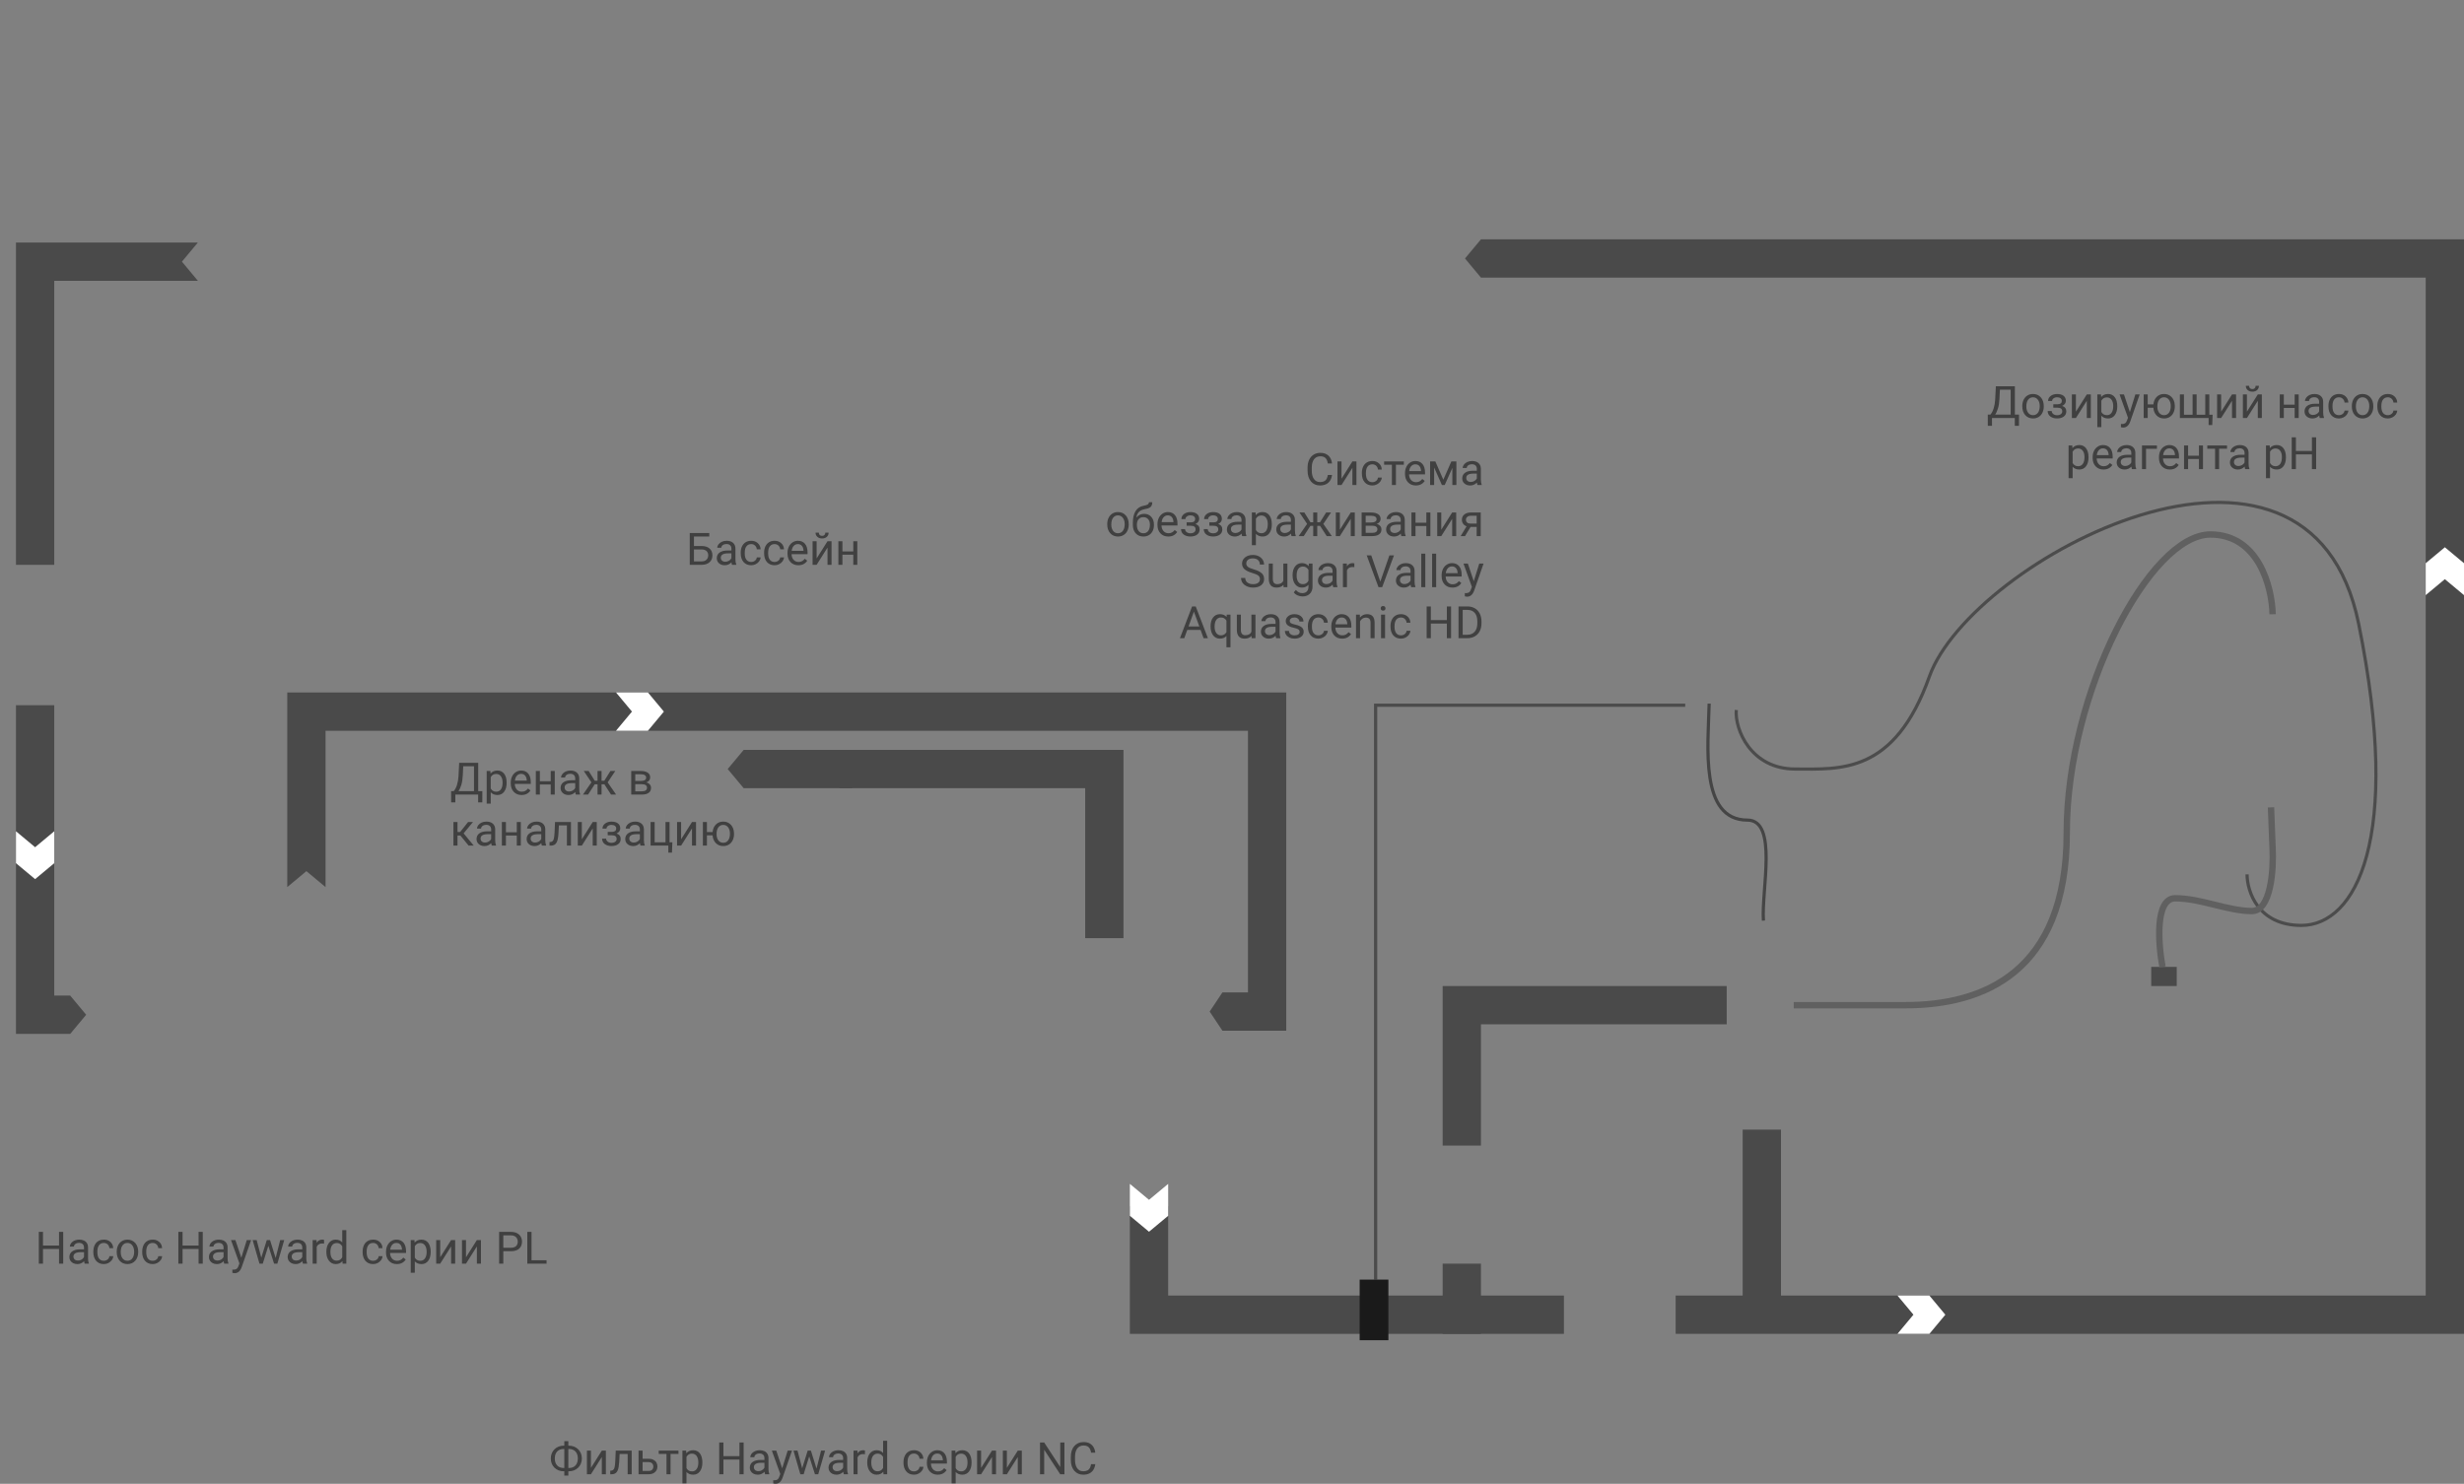<svg width="772" height="465" viewBox="0 0 772 465" fill="none" xmlns="http://www.w3.org/2000/svg">
<rect x="0" y="0" width="772" height="465" fill="#808080" stroke="none"/>
<path fill-rule="evenodd" clip-rule="evenodd" d="M17 76H5L5 177H17L17 88H62L57 82L62 76H17ZM5 322V312L5 221H17L17 312H22L27 318L22 324H5L5 322Z" fill="#4A4A4A"/>
<path d="M233 235H267V241V247H233L228 241L233 235Z" fill="#4A4A4A"/>
<rect x="464" y="396" width="22" height="12" transform="rotate(90 464 396)" fill="#4A4A4A"/>
<path fill-rule="evenodd" clip-rule="evenodd" d="M464 359L464 321L541 321V309L464 309H452L452 321V359H464Z" fill="#4A4A4A"/>
<rect x="546" y="407" width="53" height="12" transform="rotate(-90 546 407)" fill="#4A4A4A"/>
<path fill-rule="evenodd" clip-rule="evenodd" d="M366 406L366 378H354L354 406V418H366H490V406L366 406Z" fill="#4A4A4A"/>
<path fill-rule="evenodd" clip-rule="evenodd" d="M760 87V406L525 406V418L760 418H772V406V87V75H760L464 75L459 81L464 87L760 87Z" fill="#4A4A4A"/>
<path fill-rule="evenodd" clip-rule="evenodd" d="M90 217L90 278L96 273L102 278L102 229H391V311H383L379 317L383 323H403V312V311L403 229L403 217H391H102H99H90ZM340 294V247H263V235H340H352V247V294H340Z" fill="#4A4A4A"/>
<rect x="674" y="303" width="8" height="6" fill="#4A4A4A"/>
<path d="M704.034 274C704.034 279.333 707.434 290 721.034 290C738.034 290 752.702 263.126 739 195.5C723.5 119 617.5 175.5 604.5 212C593.544 242.761 576.5 241 562.5 241C548.5 241 543.5 228.5 544 222.5" stroke="#4C4C4C"/>
<path d="M677.534 303C676.201 295.833 675.134 281.5 681.534 281.5C689.534 281.5 698.034 285.5 705.534 285.5C711.534 285.5 712.367 272.5 712.034 266L711.534 253M712.034 192.5C711.867 184.167 707.734 167.5 692.534 167.5C673.534 167.5 647.534 217 647.534 261C647.534 305 621.034 315 597.034 315H562" stroke="#606060" stroke-width="2"/>
<path d="M535.5 220.5C535.167 233.833 532.5 257 547.5 257C557.1 257 551.833 279 552.5 288.5" stroke="#454545"/>
<path d="M528 221H431V401" stroke="#4B4B4B"/>
<rect x="426" y="401" width="9" height="19" fill="#1A1A1A"/>
<path d="M193 217H203L208 223L203 229H193L198 223L193 217Z" fill="white"/>
<path d="M17 260.5L17 270.5L11 275.5L5 270.5L5 260.5L11 265.5L17 260.5Z" fill="white"/>
<path d="M366 371L366 381L360 386L354 381L354 371L360 376L366 371Z" fill="white"/>
<path d="M760 186.5L760 176.5L766 171.5L772 176.5L772 186.5L766 181.5L760 186.5Z" fill="white"/>
<path d="M594.5 406H604.5L609.5 412L604.5 418H594.5L599.5 412L594.5 406Z" fill="white"/>
<path d="M417.34 148.842C417.217 149.895 416.827 150.708 416.171 151.282C415.519 151.852 414.651 152.137 413.566 152.137C412.391 152.137 411.447 151.715 410.736 150.872C410.03 150.029 409.677 148.901 409.677 147.488V146.531C409.677 145.606 409.841 144.793 410.169 144.091C410.502 143.389 410.971 142.851 411.577 142.478C412.183 142.099 412.885 141.91 413.683 141.91C414.74 141.91 415.588 142.206 416.226 142.799C416.864 143.387 417.235 144.202 417.34 145.246H416.021C415.907 144.453 415.658 143.879 415.275 143.523C414.897 143.168 414.366 142.99 413.683 142.99C412.844 142.99 412.186 143.3 411.707 143.92C411.233 144.54 410.996 145.422 410.996 146.565V147.529C410.996 148.609 411.222 149.468 411.673 150.106C412.124 150.744 412.755 151.063 413.566 151.063C414.296 151.063 414.854 150.899 415.241 150.571C415.633 150.239 415.893 149.662 416.021 148.842H417.34ZM423.725 144.604H424.989V152H423.725V146.606L420.313 152H419.049V144.604H420.313V150.004L423.725 144.604ZM429.986 151.104C430.438 151.104 430.832 150.968 431.169 150.694C431.506 150.421 431.693 150.079 431.729 149.669H432.926C432.903 150.093 432.757 150.496 432.488 150.879C432.219 151.262 431.859 151.567 431.408 151.795C430.962 152.023 430.488 152.137 429.986 152.137C428.979 152.137 428.177 151.802 427.58 151.132C426.988 150.457 426.691 149.537 426.691 148.37V148.158C426.691 147.438 426.824 146.798 427.088 146.237C427.352 145.677 427.73 145.242 428.223 144.932C428.719 144.622 429.305 144.467 429.979 144.467C430.809 144.467 431.497 144.715 432.044 145.212C432.595 145.709 432.889 146.354 432.926 147.146H431.729C431.693 146.668 431.511 146.276 431.183 145.971C430.859 145.661 430.458 145.506 429.979 145.506C429.337 145.506 428.838 145.738 428.482 146.203C428.132 146.663 427.956 147.331 427.956 148.206V148.445C427.956 149.298 428.132 149.954 428.482 150.414C428.833 150.874 429.335 151.104 429.986 151.104ZM439.844 145.629H437.362V152H436.098V145.629H433.664V144.604H439.844V145.629ZM443.597 152.137C442.594 152.137 441.778 151.809 441.149 151.152C440.521 150.492 440.206 149.61 440.206 148.507V148.274C440.206 147.541 440.345 146.887 440.623 146.312C440.906 145.734 441.298 145.283 441.799 144.959C442.305 144.631 442.852 144.467 443.439 144.467C444.401 144.467 445.148 144.784 445.682 145.417C446.215 146.05 446.481 146.957 446.481 148.138V148.664H441.471C441.489 149.393 441.701 149.983 442.106 150.435C442.517 150.881 443.036 151.104 443.665 151.104C444.112 151.104 444.49 151.013 444.8 150.831C445.11 150.649 445.381 150.407 445.613 150.106L446.386 150.708C445.766 151.66 444.836 152.137 443.597 152.137ZM443.439 145.506C442.929 145.506 442.501 145.693 442.154 146.066C441.808 146.436 441.594 146.955 441.512 147.625H445.217V147.529C445.18 146.887 445.007 146.39 444.697 146.039C444.387 145.684 443.968 145.506 443.439 145.506ZM452.21 150.325L454.726 144.604H456.305V152H455.04V146.62L452.647 152H451.772L449.332 146.504V152H448.067V144.604H449.708L452.21 150.325ZM462.908 152C462.835 151.854 462.776 151.594 462.73 151.221C462.143 151.831 461.441 152.137 460.625 152.137C459.896 152.137 459.297 151.932 458.827 151.521C458.362 151.107 458.13 150.583 458.13 149.949C458.13 149.179 458.422 148.582 459.005 148.158C459.593 147.73 460.418 147.516 461.479 147.516H462.71V146.935C462.71 146.493 462.578 146.142 462.313 145.882C462.049 145.618 461.66 145.485 461.145 145.485C460.693 145.485 460.315 145.599 460.01 145.827C459.704 146.055 459.552 146.331 459.552 146.654H458.28C458.28 146.285 458.41 145.93 458.67 145.588C458.934 145.242 459.29 144.968 459.736 144.768C460.188 144.567 460.682 144.467 461.22 144.467C462.072 144.467 462.74 144.681 463.223 145.109C463.706 145.533 463.956 146.119 463.975 146.866V150.271C463.975 150.95 464.061 151.49 464.234 151.891V152H462.908ZM460.81 151.036C461.206 151.036 461.582 150.934 461.938 150.729C462.293 150.523 462.55 150.257 462.71 149.929V148.411H461.719C460.169 148.411 459.395 148.865 459.395 149.771C459.395 150.168 459.527 150.478 459.791 150.701C460.055 150.924 460.395 151.036 460.81 151.036ZM346.909 164.233C346.909 163.509 347.05 162.857 347.333 162.278C347.62 161.7 348.017 161.253 348.522 160.938C349.033 160.624 349.614 160.467 350.266 160.467C351.273 160.467 352.086 160.815 352.706 161.513C353.33 162.21 353.643 163.137 353.643 164.295V164.384C353.643 165.104 353.504 165.751 353.226 166.325C352.952 166.895 352.558 167.339 352.043 167.658C351.533 167.977 350.945 168.137 350.279 168.137C349.277 168.137 348.463 167.788 347.839 167.091C347.219 166.394 346.909 165.471 346.909 164.322V164.233ZM348.181 164.384C348.181 165.204 348.37 165.863 348.748 166.359C349.131 166.856 349.641 167.104 350.279 167.104C350.922 167.104 351.432 166.854 351.811 166.353C352.189 165.847 352.378 165.14 352.378 164.233C352.378 163.422 352.184 162.766 351.797 162.265C351.414 161.759 350.904 161.506 350.266 161.506C349.641 161.506 349.138 161.754 348.755 162.251C348.372 162.748 348.181 163.459 348.181 164.384ZM358.476 161.027C359.405 161.027 360.148 161.34 360.704 161.964C361.265 162.584 361.545 163.402 361.545 164.418V164.534C361.545 165.231 361.41 165.856 361.142 166.407C360.873 166.954 360.485 167.38 359.979 167.686C359.478 167.986 358.899 168.137 358.243 168.137C357.25 168.137 356.45 167.806 355.844 167.146C355.238 166.48 354.935 165.589 354.935 164.473V163.857C354.935 162.303 355.222 161.068 355.796 160.152C356.375 159.236 357.227 158.678 358.353 158.478C358.991 158.364 359.421 158.225 359.645 158.061C359.868 157.896 359.979 157.671 359.979 157.384H361.019C361.019 157.953 360.889 158.398 360.629 158.717C360.374 159.036 359.964 159.261 359.398 159.394L358.455 159.605C357.703 159.783 357.138 160.084 356.76 160.508C356.386 160.927 356.142 161.488 356.028 162.189C356.698 161.415 357.514 161.027 358.476 161.027ZM358.229 162.066C357.61 162.066 357.118 162.276 356.753 162.695C356.388 163.11 356.206 163.687 356.206 164.425V164.534C356.206 165.327 356.388 165.956 356.753 166.421C357.122 166.881 357.619 167.111 358.243 167.111C358.872 167.111 359.369 166.879 359.733 166.414C360.098 165.949 360.28 165.27 360.28 164.377C360.28 163.68 360.096 163.121 359.727 162.702C359.362 162.278 358.863 162.066 358.229 162.066ZM366.036 168.137C365.034 168.137 364.218 167.809 363.589 167.152C362.96 166.492 362.646 165.61 362.646 164.507V164.274C362.646 163.541 362.785 162.887 363.062 162.312C363.345 161.734 363.737 161.283 364.238 160.959C364.744 160.631 365.291 160.467 365.879 160.467C366.84 160.467 367.588 160.784 368.121 161.417C368.654 162.05 368.921 162.957 368.921 164.138V164.664H363.91C363.928 165.393 364.14 165.983 364.546 166.435C364.956 166.881 365.476 167.104 366.104 167.104C366.551 167.104 366.929 167.013 367.239 166.831C367.549 166.649 367.82 166.407 368.053 166.106L368.825 166.708C368.205 167.66 367.276 168.137 366.036 168.137ZM365.879 161.506C365.368 161.506 364.94 161.693 364.594 162.066C364.247 162.436 364.033 162.955 363.951 163.625H367.656V163.529C367.62 162.887 367.447 162.39 367.137 162.039C366.827 161.684 366.408 161.506 365.879 161.506ZM374.458 162.627C374.458 162.281 374.326 162.007 374.062 161.807C373.797 161.602 373.435 161.499 372.975 161.499C372.528 161.499 372.154 161.615 371.854 161.848C371.557 162.08 371.409 162.354 371.409 162.668H370.151C370.151 162.025 370.42 161.499 370.958 161.089C371.496 160.679 372.168 160.474 372.975 160.474C373.84 160.474 374.515 160.66 374.998 161.034C375.481 161.403 375.723 161.932 375.723 162.62C375.723 162.953 375.622 163.258 375.422 163.536C375.221 163.814 374.937 164.035 374.567 164.199C375.429 164.491 375.859 165.065 375.859 165.922C375.859 166.601 375.597 167.139 375.073 167.535C374.549 167.932 373.85 168.13 372.975 168.13C372.122 168.13 371.418 167.923 370.862 167.508C370.311 167.089 370.035 166.523 370.035 165.812H371.293C371.293 166.173 371.452 166.482 371.771 166.742C372.095 166.997 372.496 167.125 372.975 167.125C373.458 167.125 373.847 167.013 374.144 166.79C374.44 166.567 374.588 166.277 374.588 165.922C374.588 165.507 374.463 165.211 374.212 165.033C373.966 164.851 373.581 164.76 373.057 164.76H371.792V163.693H373.166C374.027 163.671 374.458 163.315 374.458 162.627ZM381.567 162.627C381.567 162.281 381.435 162.007 381.171 161.807C380.907 161.602 380.544 161.499 380.084 161.499C379.637 161.499 379.264 161.615 378.963 161.848C378.667 162.08 378.519 162.354 378.519 162.668H377.261C377.261 162.025 377.53 161.499 378.067 161.089C378.605 160.679 379.277 160.474 380.084 160.474C380.95 160.474 381.624 160.66 382.107 161.034C382.59 161.403 382.832 161.932 382.832 162.62C382.832 162.953 382.732 163.258 382.531 163.536C382.331 163.814 382.046 164.035 381.677 164.199C382.538 164.491 382.969 165.065 382.969 165.922C382.969 166.601 382.707 167.139 382.183 167.535C381.659 167.932 380.959 168.13 380.084 168.13C379.232 168.13 378.528 167.923 377.972 167.508C377.42 167.089 377.145 166.523 377.145 165.812H378.402C378.402 166.173 378.562 166.482 378.881 166.742C379.204 166.997 379.605 167.125 380.084 167.125C380.567 167.125 380.957 167.013 381.253 166.79C381.549 166.567 381.697 166.277 381.697 165.922C381.697 165.507 381.572 165.211 381.321 165.033C381.075 164.851 380.69 164.76 380.166 164.76H378.901V163.693H380.275C381.137 163.671 381.567 163.315 381.567 162.627ZM389.176 168C389.103 167.854 389.044 167.594 388.998 167.221C388.41 167.831 387.708 168.137 386.893 168.137C386.163 168.137 385.564 167.932 385.095 167.521C384.63 167.107 384.397 166.583 384.397 165.949C384.397 165.179 384.689 164.582 385.272 164.158C385.86 163.73 386.685 163.516 387.747 163.516H388.978V162.935C388.978 162.493 388.845 162.142 388.581 161.882C388.317 161.618 387.927 161.485 387.412 161.485C386.961 161.485 386.583 161.599 386.277 161.827C385.972 162.055 385.819 162.331 385.819 162.654H384.548C384.548 162.285 384.678 161.93 384.938 161.588C385.202 161.242 385.557 160.968 386.004 160.768C386.455 160.567 386.95 160.467 387.487 160.467C388.34 160.467 389.007 160.681 389.49 161.109C389.973 161.533 390.224 162.119 390.242 162.866V166.271C390.242 166.95 390.329 167.49 390.502 167.891V168H389.176ZM387.077 167.036C387.474 167.036 387.85 166.934 388.205 166.729C388.561 166.523 388.818 166.257 388.978 165.929V164.411H387.986C386.437 164.411 385.662 164.865 385.662 165.771C385.662 166.168 385.794 166.478 386.059 166.701C386.323 166.924 386.662 167.036 387.077 167.036ZM398.473 164.384C398.473 165.509 398.215 166.416 397.7 167.104C397.185 167.793 396.488 168.137 395.608 168.137C394.711 168.137 394.004 167.852 393.489 167.282V170.844H392.225V160.604H393.38L393.441 161.424C393.956 160.786 394.672 160.467 395.588 160.467C396.477 160.467 397.178 160.802 397.693 161.472C398.213 162.142 398.473 163.074 398.473 164.268V164.384ZM397.208 164.24C397.208 163.406 397.03 162.748 396.675 162.265C396.319 161.782 395.832 161.54 395.212 161.54C394.446 161.54 393.872 161.88 393.489 162.559V166.093C393.868 166.767 394.446 167.104 395.226 167.104C395.832 167.104 396.312 166.865 396.668 166.387C397.028 165.904 397.208 165.188 397.208 164.24ZM404.652 168C404.579 167.854 404.52 167.594 404.475 167.221C403.887 167.831 403.185 168.137 402.369 168.137C401.64 168.137 401.041 167.932 400.571 167.521C400.106 167.107 399.874 166.583 399.874 165.949C399.874 165.179 400.166 164.582 400.749 164.158C401.337 163.73 402.162 163.516 403.224 163.516H404.454V162.935C404.454 162.493 404.322 162.142 404.058 161.882C403.793 161.618 403.404 161.485 402.889 161.485C402.438 161.485 402.059 161.599 401.754 161.827C401.449 162.055 401.296 162.331 401.296 162.654H400.024C400.024 162.285 400.154 161.93 400.414 161.588C400.678 161.242 401.034 160.968 401.48 160.768C401.932 160.567 402.426 160.467 402.964 160.467C403.816 160.467 404.484 160.681 404.967 161.109C405.45 161.533 405.701 162.119 405.719 162.866V166.271C405.719 166.95 405.805 167.49 405.979 167.891V168H404.652ZM402.554 167.036C402.95 167.036 403.326 166.934 403.682 166.729C404.037 166.523 404.295 166.257 404.454 165.929V164.411H403.463C401.913 164.411 401.139 164.865 401.139 165.771C401.139 166.168 401.271 166.478 401.535 166.701C401.799 166.924 402.139 167.036 402.554 167.036ZM413.601 164.787H412.712V168H411.447V164.787H410.559L408.487 168H406.888L409.533 164.172L407.141 160.604H408.672L410.579 163.666H411.447V160.604H412.712V163.666H413.573L415.494 160.604H417.025L414.626 164.179L417.271 168H415.672L413.601 164.787ZM423.205 160.604H424.47V168H423.205V162.606L419.794 168H418.529V160.604H419.794V166.004L423.205 160.604ZM426.616 168V160.604H429.501C430.485 160.604 431.24 160.777 431.764 161.123C432.292 161.465 432.557 161.968 432.557 162.634C432.557 162.976 432.454 163.285 432.249 163.563C432.044 163.837 431.741 164.047 431.34 164.192C431.786 164.297 432.144 164.502 432.413 164.808C432.687 165.113 432.823 165.478 432.823 165.901C432.823 166.58 432.573 167.1 432.071 167.46C431.575 167.82 430.87 168 429.959 168H426.616ZM427.881 164.753V166.981H429.973C430.501 166.981 430.896 166.883 431.155 166.688C431.42 166.492 431.552 166.216 431.552 165.86C431.552 165.122 431.009 164.753 429.925 164.753H427.881ZM427.881 163.741H429.515C430.7 163.741 431.292 163.395 431.292 162.702C431.292 162.009 430.731 161.652 429.61 161.629H427.881V163.741ZM439.064 168C438.992 167.854 438.932 167.594 438.887 167.221C438.299 167.831 437.597 168.137 436.781 168.137C436.052 168.137 435.453 167.932 434.983 167.521C434.519 167.107 434.286 166.583 434.286 165.949C434.286 165.179 434.578 164.582 435.161 164.158C435.749 163.73 436.574 163.516 437.636 163.516H438.866V162.935C438.866 162.493 438.734 162.142 438.47 161.882C438.205 161.618 437.816 161.485 437.301 161.485C436.85 161.485 436.471 161.599 436.166 161.827C435.861 162.055 435.708 162.331 435.708 162.654H434.437C434.437 162.285 434.566 161.93 434.826 161.588C435.09 161.242 435.446 160.968 435.893 160.768C436.344 160.567 436.838 160.467 437.376 160.467C438.228 160.467 438.896 160.681 439.379 161.109C439.862 161.533 440.113 162.119 440.131 162.866V166.271C440.131 166.95 440.217 167.49 440.391 167.891V168H439.064ZM436.966 167.036C437.362 167.036 437.738 166.934 438.094 166.729C438.449 166.523 438.707 166.257 438.866 165.929V164.411H437.875C436.326 164.411 435.551 164.865 435.551 165.771C435.551 166.168 435.683 166.478 435.947 166.701C436.212 166.924 436.551 167.036 436.966 167.036ZM448.156 168H446.892V164.842H443.494V168H442.223V160.604H443.494V163.81H446.892V160.604H448.156V168ZM454.979 160.604H456.243V168H454.979V162.606L451.567 168H450.303V160.604H451.567V166.004L454.979 160.604ZM463.927 160.604V168H462.655V165.122H460.748L459.005 168H457.638L459.497 164.931C459.023 164.757 458.659 164.491 458.403 164.131C458.153 163.766 458.027 163.342 458.027 162.859C458.027 162.185 458.28 161.643 458.786 161.232C459.292 160.818 459.969 160.608 460.816 160.604H463.927ZM459.299 162.873C459.299 163.233 459.422 163.525 459.668 163.748C459.914 163.967 460.24 164.078 460.646 164.083H462.655V161.629H460.837C460.368 161.629 459.994 161.745 459.716 161.978C459.438 162.205 459.299 162.504 459.299 162.873ZM392.375 179.563C391.249 179.24 390.429 178.843 389.914 178.374C389.404 177.9 389.148 177.317 389.148 176.624C389.148 175.84 389.461 175.193 390.085 174.683C390.714 174.168 391.53 173.91 392.532 173.91C393.216 173.91 393.824 174.042 394.357 174.307C394.895 174.571 395.31 174.936 395.602 175.4C395.898 175.865 396.046 176.373 396.046 176.925H394.727C394.727 176.323 394.535 175.852 394.152 175.51C393.77 175.163 393.229 174.99 392.532 174.99C391.885 174.99 391.379 175.134 391.015 175.421C390.655 175.703 390.475 176.098 390.475 176.604C390.475 177.009 390.646 177.353 390.987 177.636C391.334 177.914 391.919 178.169 392.744 178.401C393.574 178.634 394.221 178.891 394.686 179.174C395.155 179.452 395.501 179.778 395.725 180.151C395.952 180.525 396.066 180.965 396.066 181.471C396.066 182.277 395.752 182.924 395.123 183.412C394.494 183.895 393.653 184.137 392.601 184.137C391.917 184.137 391.279 184.007 390.687 183.747C390.094 183.483 389.636 183.123 389.312 182.667C388.993 182.211 388.834 181.694 388.834 181.115H390.153C390.153 181.717 390.374 182.193 390.816 182.544C391.263 182.89 391.858 183.063 392.601 183.063C393.293 183.063 393.824 182.922 394.193 182.64C394.562 182.357 394.747 181.972 394.747 181.484C394.747 180.997 394.576 180.621 394.234 180.356C393.893 180.088 393.273 179.823 392.375 179.563ZM402.123 183.269C401.631 183.847 400.909 184.137 399.956 184.137C399.168 184.137 398.566 183.909 398.151 183.453C397.741 182.993 397.534 182.314 397.529 181.416V176.604H398.794V181.382C398.794 182.503 399.25 183.063 400.161 183.063C401.127 183.063 401.77 182.703 402.089 181.983V176.604H403.354V184H402.15L402.123 183.269ZM404.98 180.24C404.98 179.087 405.247 178.171 405.78 177.492C406.313 176.809 407.02 176.467 407.899 176.467C408.802 176.467 409.506 176.786 410.012 177.424L410.073 176.604H411.229V183.822C411.229 184.779 410.944 185.534 410.374 186.085C409.809 186.636 409.048 186.912 408.091 186.912C407.558 186.912 407.036 186.798 406.525 186.57C406.015 186.342 405.625 186.03 405.356 185.634L406.013 184.875C406.555 185.545 407.218 185.88 408.002 185.88C408.617 185.88 409.096 185.707 409.438 185.36C409.784 185.014 409.957 184.526 409.957 183.897V183.262C409.451 183.845 408.761 184.137 407.886 184.137C407.02 184.137 406.318 183.788 405.78 183.091C405.247 182.394 404.98 181.443 404.98 180.24ZM406.252 180.384C406.252 181.218 406.423 181.874 406.765 182.353C407.106 182.826 407.585 183.063 408.2 183.063C408.998 183.063 409.583 182.701 409.957 181.977V178.6C409.57 177.893 408.989 177.54 408.214 177.54C407.599 177.54 407.118 177.779 406.771 178.258C406.425 178.736 406.252 179.445 406.252 180.384ZM417.709 184C417.636 183.854 417.577 183.594 417.531 183.221C416.943 183.831 416.242 184.137 415.426 184.137C414.697 184.137 414.097 183.932 413.628 183.521C413.163 183.107 412.931 182.583 412.931 181.949C412.931 181.179 413.222 180.582 413.806 180.158C414.394 179.73 415.218 179.516 416.28 179.516H417.511V178.935C417.511 178.493 417.379 178.142 417.114 177.882C416.85 177.618 416.46 177.485 415.945 177.485C415.494 177.485 415.116 177.599 414.811 177.827C414.505 178.055 414.353 178.331 414.353 178.654H413.081C413.081 178.285 413.211 177.93 413.471 177.588C413.735 177.242 414.09 176.968 414.537 176.768C414.988 176.567 415.483 176.467 416.021 176.467C416.873 176.467 417.54 176.681 418.023 177.109C418.507 177.533 418.757 178.119 418.775 178.866V182.271C418.775 182.95 418.862 183.49 419.035 183.891V184H417.709ZM415.61 183.036C416.007 183.036 416.383 182.934 416.738 182.729C417.094 182.523 417.351 182.257 417.511 181.929V180.411H416.52C414.97 180.411 414.195 180.865 414.195 181.771C414.195 182.168 414.327 182.478 414.592 182.701C414.856 182.924 415.196 183.036 415.61 183.036ZM424.333 177.738C424.142 177.706 423.934 177.69 423.711 177.69C422.882 177.69 422.319 178.044 422.022 178.75V184H420.758V176.604H421.988L422.009 177.458C422.424 176.797 423.011 176.467 423.772 176.467C424.019 176.467 424.205 176.499 424.333 176.562V177.738ZM432.468 182.257L435.312 174.047H436.747L433.056 184H431.894L428.209 174.047H429.638L432.468 182.257ZM442.141 184C442.068 183.854 442.008 183.594 441.963 183.221C441.375 183.831 440.673 184.137 439.857 184.137C439.128 184.137 438.529 183.932 438.06 183.521C437.595 183.107 437.362 182.583 437.362 181.949C437.362 181.179 437.654 180.582 438.237 180.158C438.825 179.73 439.65 179.516 440.712 179.516H441.942V178.935C441.942 178.493 441.81 178.142 441.546 177.882C441.282 177.618 440.892 177.485 440.377 177.485C439.926 177.485 439.548 177.599 439.242 177.827C438.937 178.055 438.784 178.331 438.784 178.654H437.513C437.513 178.285 437.643 177.93 437.902 177.588C438.167 177.242 438.522 176.968 438.969 176.768C439.42 176.567 439.914 176.467 440.452 176.467C441.304 176.467 441.972 176.681 442.455 177.109C442.938 177.533 443.189 178.119 443.207 178.866V182.271C443.207 182.95 443.294 183.49 443.467 183.891V184H442.141ZM440.042 183.036C440.438 183.036 440.814 182.934 441.17 182.729C441.525 182.523 441.783 182.257 441.942 181.929V180.411H440.951C439.402 180.411 438.627 180.865 438.627 181.771C438.627 182.168 438.759 182.478 439.023 182.701C439.288 182.924 439.627 183.036 440.042 183.036ZM446.563 184H445.299V173.5H446.563V184ZM449.968 184H448.703V173.5H449.968V184ZM455.067 184.137C454.065 184.137 453.249 183.809 452.62 183.152C451.991 182.492 451.677 181.61 451.677 180.507V180.274C451.677 179.541 451.816 178.887 452.094 178.312C452.376 177.734 452.768 177.283 453.27 176.959C453.775 176.631 454.322 176.467 454.91 176.467C455.872 176.467 456.619 176.784 457.152 177.417C457.686 178.05 457.952 178.957 457.952 180.138V180.664H452.941C452.96 181.393 453.172 181.983 453.577 182.435C453.987 182.881 454.507 183.104 455.136 183.104C455.582 183.104 455.961 183.013 456.271 182.831C456.58 182.649 456.852 182.407 457.084 182.106L457.856 182.708C457.237 183.66 456.307 184.137 455.067 184.137ZM454.91 177.506C454.4 177.506 453.971 177.693 453.625 178.066C453.279 178.436 453.064 178.955 452.982 179.625H456.688V179.529C456.651 178.887 456.478 178.39 456.168 178.039C455.858 177.684 455.439 177.506 454.91 177.506ZM461.746 182.147L463.469 176.604H464.822L461.849 185.142C461.388 186.372 460.657 186.987 459.654 186.987L459.415 186.967L458.943 186.878V185.853L459.285 185.88C459.714 185.88 460.046 185.793 460.283 185.62C460.525 185.447 460.723 185.13 460.878 184.67L461.158 183.918L458.52 176.604H459.9L461.746 182.147ZM376.153 197.402H371.983L371.047 200H369.693L373.494 190.047H374.643L378.45 200H377.104L376.153 197.402ZM372.38 196.322H375.764L374.068 191.667L372.38 196.322ZM379.284 196.24C379.284 195.078 379.551 194.16 380.084 193.485C380.617 192.806 381.333 192.467 382.23 192.467C383.105 192.467 383.796 192.761 384.302 193.349L384.356 192.604H385.519V202.844H384.254V199.316C383.743 199.863 383.064 200.137 382.217 200.137C381.324 200.137 380.61 199.79 380.077 199.098C379.549 198.4 379.284 197.478 379.284 196.329V196.24ZM380.549 196.384C380.549 197.231 380.727 197.897 381.082 198.38C381.442 198.863 381.925 199.104 382.531 199.104C383.283 199.104 383.857 198.772 384.254 198.106V194.483C383.853 193.832 383.283 193.506 382.545 193.506C381.934 193.506 381.449 193.75 381.089 194.237C380.729 194.72 380.549 195.436 380.549 196.384ZM392.115 199.269C391.623 199.847 390.901 200.137 389.948 200.137C389.16 200.137 388.558 199.909 388.144 199.453C387.733 198.993 387.526 198.314 387.521 197.416V192.604H388.786V197.382C388.786 198.503 389.242 199.063 390.153 199.063C391.119 199.063 391.762 198.703 392.081 197.983V192.604H393.346V200H392.143L392.115 199.269ZM399.84 200C399.767 199.854 399.708 199.594 399.662 199.221C399.074 199.831 398.372 200.137 397.557 200.137C396.827 200.137 396.228 199.932 395.759 199.521C395.294 199.107 395.062 198.583 395.062 197.949C395.062 197.179 395.353 196.582 395.937 196.158C396.524 195.73 397.349 195.516 398.411 195.516H399.642V194.935C399.642 194.493 399.509 194.142 399.245 193.882C398.981 193.618 398.591 193.485 398.076 193.485C397.625 193.485 397.247 193.599 396.941 193.827C396.636 194.055 396.483 194.331 396.483 194.654H395.212C395.212 194.285 395.342 193.93 395.602 193.588C395.866 193.242 396.221 192.968 396.668 192.768C397.119 192.567 397.614 192.467 398.151 192.467C399.004 192.467 399.671 192.681 400.154 193.109C400.637 193.533 400.888 194.119 400.906 194.866V198.271C400.906 198.95 400.993 199.49 401.166 199.891V200H399.84ZM397.741 199.036C398.138 199.036 398.514 198.934 398.869 198.729C399.225 198.523 399.482 198.257 399.642 197.929V196.411H398.65C397.101 196.411 396.326 196.865 396.326 197.771C396.326 198.168 396.458 198.478 396.723 198.701C396.987 198.924 397.326 199.036 397.741 199.036ZM407.195 198.038C407.195 197.696 407.065 197.432 406.806 197.245C406.55 197.054 406.102 196.89 405.459 196.753C404.821 196.616 404.313 196.452 403.935 196.261C403.561 196.069 403.283 195.841 403.101 195.577C402.923 195.313 402.834 194.998 402.834 194.634C402.834 194.028 403.089 193.515 403.6 193.096C404.115 192.676 404.771 192.467 405.568 192.467C406.407 192.467 407.086 192.683 407.605 193.116C408.13 193.549 408.392 194.103 408.392 194.777H407.12C407.12 194.431 406.972 194.132 406.676 193.882C406.384 193.631 406.015 193.506 405.568 193.506C405.108 193.506 404.748 193.606 404.488 193.807C404.229 194.007 404.099 194.269 404.099 194.593C404.099 194.898 404.219 195.128 404.461 195.283C404.702 195.438 405.138 195.586 405.767 195.728C406.4 195.869 406.913 196.037 407.305 196.233C407.697 196.429 407.986 196.666 408.173 196.944C408.364 197.218 408.46 197.553 408.46 197.949C408.46 198.61 408.196 199.141 407.667 199.542C407.138 199.938 406.452 200.137 405.609 200.137C405.017 200.137 404.493 200.032 404.037 199.822C403.581 199.613 403.224 199.321 402.964 198.947C402.709 198.569 402.581 198.161 402.581 197.724H403.846C403.868 198.147 404.037 198.485 404.352 198.735C404.671 198.981 405.09 199.104 405.609 199.104C406.088 199.104 406.471 199.009 406.758 198.817C407.049 198.621 407.195 198.362 407.195 198.038ZM413.074 199.104C413.525 199.104 413.92 198.968 414.257 198.694C414.594 198.421 414.781 198.079 414.817 197.669H416.014C415.991 198.093 415.845 198.496 415.576 198.879C415.307 199.262 414.947 199.567 414.496 199.795C414.049 200.023 413.576 200.137 413.074 200.137C412.067 200.137 411.265 199.802 410.668 199.132C410.076 198.457 409.779 197.537 409.779 196.37V196.158C409.779 195.438 409.911 194.798 410.176 194.237C410.44 193.677 410.818 193.242 411.311 192.932C411.807 192.622 412.393 192.467 413.067 192.467C413.897 192.467 414.585 192.715 415.132 193.212C415.683 193.709 415.977 194.354 416.014 195.146H414.817C414.781 194.668 414.599 194.276 414.271 193.971C413.947 193.661 413.546 193.506 413.067 193.506C412.425 193.506 411.926 193.738 411.57 194.203C411.219 194.663 411.044 195.331 411.044 196.206V196.445C411.044 197.298 411.219 197.954 411.57 198.414C411.921 198.874 412.423 199.104 413.074 199.104ZM420.505 200.137C419.502 200.137 418.687 199.809 418.058 199.152C417.429 198.492 417.114 197.61 417.114 196.507V196.274C417.114 195.541 417.253 194.887 417.531 194.312C417.814 193.734 418.206 193.283 418.707 192.959C419.213 192.631 419.76 192.467 420.348 192.467C421.309 192.467 422.057 192.784 422.59 193.417C423.123 194.05 423.39 194.957 423.39 196.138V196.664H418.379C418.397 197.393 418.609 197.983 419.015 198.435C419.425 198.881 419.944 199.104 420.573 199.104C421.02 199.104 421.398 199.013 421.708 198.831C422.018 198.649 422.289 198.407 422.521 198.106L423.294 198.708C422.674 199.66 421.744 200.137 420.505 200.137ZM420.348 193.506C419.837 193.506 419.409 193.693 419.062 194.066C418.716 194.436 418.502 194.955 418.42 195.625H422.125V195.529C422.089 194.887 421.915 194.39 421.605 194.039C421.296 193.684 420.876 193.506 420.348 193.506ZM426.056 192.604L426.097 193.533C426.662 192.822 427.4 192.467 428.312 192.467C429.875 192.467 430.663 193.349 430.677 195.112V200H429.412V195.105C429.408 194.572 429.285 194.178 429.043 193.923C428.806 193.668 428.435 193.54 427.929 193.54C427.519 193.54 427.159 193.649 426.849 193.868C426.539 194.087 426.297 194.374 426.124 194.729V200H424.859V192.604H426.056ZM433.958 200H432.693V192.604H433.958V200ZM432.591 190.642C432.591 190.437 432.652 190.263 432.775 190.122C432.903 189.981 433.09 189.91 433.336 189.91C433.582 189.91 433.769 189.981 433.896 190.122C434.024 190.263 434.088 190.437 434.088 190.642C434.088 190.847 434.024 191.018 433.896 191.154C433.769 191.291 433.582 191.359 433.336 191.359C433.09 191.359 432.903 191.291 432.775 191.154C432.652 191.018 432.591 190.847 432.591 190.642ZM438.955 199.104C439.406 199.104 439.8 198.968 440.138 198.694C440.475 198.421 440.662 198.079 440.698 197.669H441.895C441.872 198.093 441.726 198.496 441.457 198.879C441.188 199.262 440.828 199.567 440.377 199.795C439.93 200.023 439.456 200.137 438.955 200.137C437.948 200.137 437.146 199.802 436.549 199.132C435.956 198.457 435.66 197.537 435.66 196.37V196.158C435.66 195.438 435.792 194.798 436.057 194.237C436.321 193.677 436.699 193.242 437.191 192.932C437.688 192.622 438.274 192.467 438.948 192.467C439.778 192.467 440.466 192.715 441.013 193.212C441.564 193.709 441.858 194.354 441.895 195.146H440.698C440.662 194.668 440.479 194.276 440.151 193.971C439.828 193.661 439.427 193.506 438.948 193.506C438.306 193.506 437.807 193.738 437.451 194.203C437.1 194.663 436.925 195.331 436.925 196.206V196.445C436.925 197.298 437.1 197.954 437.451 198.414C437.802 198.874 438.303 199.104 438.955 199.104ZM454.637 200H453.317V195.399H448.3V200H446.987V190.047H448.3V194.326H453.317V190.047H454.637V200ZM456.968 200V190.047H459.777C460.643 190.047 461.409 190.238 462.074 190.621C462.74 191.004 463.252 191.549 463.612 192.255C463.977 192.961 464.161 193.772 464.166 194.688V195.324C464.166 196.263 463.984 197.086 463.619 197.792C463.259 198.498 462.742 199.041 462.067 199.419C461.397 199.797 460.616 199.991 459.723 200H456.968ZM458.28 191.127V198.927H459.661C460.673 198.927 461.459 198.612 462.02 197.983C462.585 197.354 462.867 196.459 462.867 195.297V194.716C462.867 193.586 462.601 192.708 462.067 192.084C461.539 191.455 460.787 191.136 459.812 191.127H458.28Z" fill="#404040"/>
<path d="M632.565 133.44H631.26V131H624.116V133.447H622.804L622.797 129.927H623.61C624.039 129.444 624.378 128.797 624.629 127.985C624.884 127.17 625.044 126.276 625.107 125.306L625.326 121.047H631.28V129.927H632.579L632.565 133.44ZM625.107 129.927H629.961V122.127H626.591L626.447 125.053C626.388 126.197 626.235 127.172 625.989 127.979C625.748 128.785 625.454 129.435 625.107 129.927ZM633.604 127.233C633.604 126.509 633.746 125.857 634.028 125.278C634.315 124.7 634.712 124.253 635.218 123.938C635.728 123.624 636.309 123.467 636.961 123.467C637.968 123.467 638.782 123.815 639.401 124.513C640.026 125.21 640.338 126.137 640.338 127.295V127.384C640.338 128.104 640.199 128.751 639.921 129.325C639.647 129.895 639.253 130.339 638.738 130.658C638.228 130.977 637.64 131.137 636.975 131.137C635.972 131.137 635.159 130.788 634.534 130.091C633.914 129.394 633.604 128.471 633.604 127.322V127.233ZM634.876 127.384C634.876 128.204 635.065 128.863 635.443 129.359C635.826 129.856 636.337 130.104 636.975 130.104C637.617 130.104 638.128 129.854 638.506 129.353C638.884 128.847 639.073 128.14 639.073 127.233C639.073 126.422 638.88 125.766 638.492 125.265C638.109 124.759 637.599 124.506 636.961 124.506C636.337 124.506 635.833 124.754 635.45 125.251C635.067 125.748 634.876 126.459 634.876 127.384ZM645.991 125.627C645.991 125.281 645.859 125.007 645.595 124.807C645.33 124.602 644.968 124.499 644.508 124.499C644.061 124.499 643.688 124.615 643.387 124.848C643.09 125.08 642.942 125.354 642.942 125.668H641.685C641.685 125.025 641.953 124.499 642.491 124.089C643.029 123.679 643.701 123.474 644.508 123.474C645.374 123.474 646.048 123.66 646.531 124.034C647.014 124.403 647.256 124.932 647.256 125.62C647.256 125.953 647.156 126.258 646.955 126.536C646.755 126.814 646.47 127.035 646.101 127.199C646.962 127.491 647.393 128.065 647.393 128.922C647.393 129.601 647.131 130.139 646.606 130.535C646.082 130.932 645.383 131.13 644.508 131.13C643.656 131.13 642.951 130.923 642.396 130.508C641.844 130.089 641.568 129.523 641.568 128.812H642.826C642.826 129.173 642.986 129.482 643.305 129.742C643.628 129.997 644.029 130.125 644.508 130.125C644.991 130.125 645.381 130.013 645.677 129.79C645.973 129.567 646.121 129.277 646.121 128.922C646.121 128.507 645.996 128.211 645.745 128.033C645.499 127.851 645.114 127.76 644.59 127.76H643.325V126.693H644.699C645.561 126.671 645.991 126.315 645.991 125.627ZM653.818 123.604H655.083V131H653.818V125.606L650.407 131H649.143V123.604H650.407V129.004L653.818 123.604ZM663.361 127.384C663.361 128.509 663.104 129.416 662.589 130.104C662.074 130.793 661.377 131.137 660.497 131.137C659.599 131.137 658.893 130.852 658.378 130.282V133.844H657.113V123.604H658.269L658.33 124.424C658.845 123.786 659.561 123.467 660.477 123.467C661.365 123.467 662.067 123.802 662.582 124.472C663.102 125.142 663.361 126.074 663.361 127.268V127.384ZM662.097 127.24C662.097 126.406 661.919 125.748 661.563 125.265C661.208 124.782 660.72 124.54 660.101 124.54C659.335 124.54 658.761 124.88 658.378 125.559V129.093C658.756 129.767 659.335 130.104 660.114 130.104C660.72 130.104 661.201 129.865 661.557 129.387C661.917 128.904 662.097 128.188 662.097 127.24ZM667.312 129.147L669.035 123.604H670.389L667.415 132.142C666.955 133.372 666.223 133.987 665.221 133.987L664.981 133.967L664.51 133.878V132.853L664.852 132.88C665.28 132.88 665.613 132.793 665.85 132.62C666.091 132.447 666.289 132.13 666.444 131.67L666.725 130.918L664.086 123.604H665.467L667.312 129.147ZM672.904 126.741H674.682C674.777 125.757 675.126 124.966 675.728 124.369C676.334 123.768 677.097 123.467 678.018 123.467C678.984 123.467 679.774 123.793 680.39 124.444C681.005 125.096 681.338 125.944 681.388 126.987L681.395 127.384C681.395 128.104 681.253 128.753 680.971 129.332C680.688 129.911 680.292 130.357 679.781 130.672C679.271 130.982 678.688 131.137 678.031 131.137C677.079 131.137 676.299 130.827 675.693 130.207C675.087 129.583 674.748 128.774 674.675 127.78H672.904V131H671.64V123.604H672.904V126.741ZM675.926 127.384C675.926 128.204 676.115 128.863 676.493 129.359C676.876 129.856 677.389 130.104 678.031 130.104C678.674 130.104 679.182 129.852 679.556 129.346C679.934 128.84 680.123 128.136 680.123 127.233C680.123 126.427 679.932 125.771 679.549 125.265C679.166 124.759 678.656 124.506 678.018 124.506C677.389 124.506 676.883 124.754 676.5 125.251C676.117 125.748 675.926 126.459 675.926 127.384ZM684.259 123.604V129.968H686.966V123.604H688.23V129.968H690.931V123.604H692.202V129.968H693.241L693.118 133.194H691.983V131H682.987V123.604H684.259ZM699.318 123.604H700.583V131H699.318V125.606L695.907 131H694.643V123.604H695.907V129.004L699.318 123.604ZM707.398 123.604H708.663V131H707.398V125.606L703.987 131H702.723V123.604H703.987V129.004L707.398 123.604ZM707.74 120.91C707.74 121.462 707.551 121.906 707.173 122.243C706.799 122.576 706.307 122.742 705.696 122.742C705.086 122.742 704.591 122.574 704.213 122.236C703.835 121.899 703.646 121.457 703.646 120.91H704.678C704.678 121.229 704.764 121.48 704.938 121.662C705.111 121.84 705.364 121.929 705.696 121.929C706.015 121.929 706.264 121.84 706.441 121.662C706.624 121.484 706.715 121.234 706.715 120.91H707.74ZM720.209 131H718.944V127.842H715.547V131H714.275V123.604H715.547V126.81H718.944V123.604H720.209V131ZM726.812 131C726.74 130.854 726.68 130.594 726.635 130.221C726.047 130.831 725.345 131.137 724.529 131.137C723.8 131.137 723.201 130.932 722.731 130.521C722.267 130.107 722.034 129.583 722.034 128.949C722.034 128.179 722.326 127.582 722.909 127.158C723.497 126.73 724.322 126.516 725.384 126.516H726.614V125.935C726.614 125.493 726.482 125.142 726.218 124.882C725.953 124.618 725.564 124.485 725.049 124.485C724.598 124.485 724.219 124.599 723.914 124.827C723.609 125.055 723.456 125.331 723.456 125.654H722.185C722.185 125.285 722.314 124.93 722.574 124.588C722.839 124.242 723.194 123.968 723.641 123.768C724.092 123.567 724.586 123.467 725.124 123.467C725.976 123.467 726.644 123.681 727.127 124.109C727.61 124.533 727.861 125.119 727.879 125.866V129.271C727.879 129.95 727.965 130.49 728.139 130.891V131H726.812ZM724.714 130.036C725.11 130.036 725.486 129.934 725.842 129.729C726.197 129.523 726.455 129.257 726.614 128.929V127.411H725.623C724.074 127.411 723.299 127.865 723.299 128.771C723.299 129.168 723.431 129.478 723.695 129.701C723.96 129.924 724.299 130.036 724.714 130.036ZM732.828 130.104C733.279 130.104 733.674 129.968 734.011 129.694C734.348 129.421 734.535 129.079 734.571 128.669H735.768C735.745 129.093 735.599 129.496 735.33 129.879C735.061 130.262 734.701 130.567 734.25 130.795C733.803 131.023 733.329 131.137 732.828 131.137C731.821 131.137 731.019 130.802 730.422 130.132C729.829 129.457 729.533 128.537 729.533 127.37V127.158C729.533 126.438 729.665 125.798 729.93 125.237C730.194 124.677 730.572 124.242 731.064 123.932C731.561 123.622 732.147 123.467 732.821 123.467C733.651 123.467 734.339 123.715 734.886 124.212C735.437 124.709 735.731 125.354 735.768 126.146H734.571C734.535 125.668 734.353 125.276 734.024 124.971C733.701 124.661 733.3 124.506 732.821 124.506C732.179 124.506 731.68 124.738 731.324 125.203C730.973 125.663 730.798 126.331 730.798 127.206V127.445C730.798 128.298 730.973 128.954 731.324 129.414C731.675 129.874 732.176 130.104 732.828 130.104ZM736.854 127.233C736.854 126.509 736.996 125.857 737.278 125.278C737.565 124.7 737.962 124.253 738.468 123.938C738.978 123.624 739.559 123.467 740.211 123.467C741.218 123.467 742.032 123.815 742.651 124.513C743.276 125.21 743.588 126.137 743.588 127.295V127.384C743.588 128.104 743.449 128.751 743.171 129.325C742.897 129.895 742.503 130.339 741.988 130.658C741.478 130.977 740.89 131.137 740.225 131.137C739.222 131.137 738.409 130.788 737.784 130.091C737.164 129.394 736.854 128.471 736.854 127.322V127.233ZM738.126 127.384C738.126 128.204 738.315 128.863 738.693 129.359C739.076 129.856 739.587 130.104 740.225 130.104C740.867 130.104 741.378 129.854 741.756 129.353C742.134 128.847 742.323 128.14 742.323 127.233C742.323 126.422 742.13 125.766 741.742 125.265C741.359 124.759 740.849 124.506 740.211 124.506C739.587 124.506 739.083 124.754 738.7 125.251C738.317 125.748 738.126 126.459 738.126 127.384ZM748.141 130.104C748.592 130.104 748.986 129.968 749.323 129.694C749.66 129.421 749.847 129.079 749.884 128.669H751.08C751.057 129.093 750.911 129.496 750.643 129.879C750.374 130.262 750.014 130.567 749.562 130.795C749.116 131.023 748.642 131.137 748.141 131.137C747.133 131.137 746.331 130.802 745.734 130.132C745.142 129.457 744.846 128.537 744.846 127.37V127.158C744.846 126.438 744.978 125.798 745.242 125.237C745.507 124.677 745.885 124.242 746.377 123.932C746.874 123.622 747.459 123.467 748.134 123.467C748.963 123.467 749.651 123.715 750.198 124.212C750.75 124.709 751.044 125.354 751.08 126.146H749.884C749.847 125.668 749.665 125.276 749.337 124.971C749.013 124.661 748.612 124.506 748.134 124.506C747.491 124.506 746.992 124.738 746.637 125.203C746.286 125.663 746.11 126.331 746.11 127.206V127.445C746.11 128.298 746.286 128.954 746.637 129.414C746.988 129.874 747.489 130.104 748.141 130.104ZM654.358 143.384C654.358 144.509 654.101 145.416 653.586 146.104C653.071 146.793 652.374 147.137 651.494 147.137C650.596 147.137 649.89 146.852 649.375 146.282V149.844H648.11V139.604H649.266L649.327 140.424C649.842 139.786 650.558 139.467 651.474 139.467C652.362 139.467 653.064 139.802 653.579 140.472C654.099 141.142 654.358 142.074 654.358 143.268V143.384ZM653.094 143.24C653.094 142.406 652.916 141.748 652.561 141.265C652.205 140.782 651.717 140.54 651.098 140.54C650.332 140.54 649.758 140.88 649.375 141.559V145.093C649.753 145.767 650.332 146.104 651.111 146.104C651.717 146.104 652.198 145.865 652.554 145.387C652.914 144.904 653.094 144.188 653.094 143.24ZM659.041 147.137C658.038 147.137 657.223 146.809 656.594 146.152C655.965 145.492 655.65 144.61 655.65 143.507V143.274C655.65 142.541 655.789 141.887 656.067 141.312C656.35 140.734 656.742 140.283 657.243 139.959C657.749 139.631 658.296 139.467 658.884 139.467C659.845 139.467 660.593 139.784 661.126 140.417C661.659 141.05 661.926 141.957 661.926 143.138V143.664H656.915C656.933 144.393 657.145 144.983 657.551 145.435C657.961 145.881 658.48 146.104 659.109 146.104C659.556 146.104 659.934 146.013 660.244 145.831C660.554 145.649 660.825 145.407 661.058 145.106L661.83 145.708C661.21 146.66 660.281 147.137 659.041 147.137ZM658.884 140.506C658.373 140.506 657.945 140.693 657.599 141.066C657.252 141.436 657.038 141.955 656.956 142.625H660.661V142.529C660.625 141.887 660.451 141.39 660.142 141.039C659.832 140.684 659.412 140.506 658.884 140.506ZM667.962 147C667.889 146.854 667.83 146.594 667.784 146.221C667.196 146.831 666.494 147.137 665.679 147.137C664.95 147.137 664.35 146.932 663.881 146.521C663.416 146.107 663.184 145.583 663.184 144.949C663.184 144.179 663.475 143.582 664.059 143.158C664.646 142.73 665.471 142.516 666.533 142.516H667.764V141.935C667.764 141.493 667.632 141.142 667.367 140.882C667.103 140.618 666.713 140.485 666.198 140.485C665.747 140.485 665.369 140.599 665.063 140.827C664.758 141.055 664.605 141.331 664.605 141.654H663.334C663.334 141.285 663.464 140.93 663.724 140.588C663.988 140.242 664.343 139.968 664.79 139.768C665.241 139.567 665.736 139.467 666.273 139.467C667.126 139.467 667.793 139.681 668.276 140.109C668.759 140.533 669.01 141.119 669.028 141.866V145.271C669.028 145.95 669.115 146.49 669.288 146.891V147H667.962ZM665.863 146.036C666.26 146.036 666.636 145.934 666.991 145.729C667.347 145.523 667.604 145.257 667.764 144.929V143.411H666.772C665.223 143.411 664.448 143.865 664.448 144.771C664.448 145.168 664.58 145.478 664.845 145.701C665.109 145.924 665.449 146.036 665.863 146.036ZM675.789 140.649H672.378V147H671.106V139.604H675.789V140.649ZM679.822 147.137C678.82 147.137 678.004 146.809 677.375 146.152C676.746 145.492 676.432 144.61 676.432 143.507V143.274C676.432 142.541 676.571 141.887 676.849 141.312C677.131 140.734 677.523 140.283 678.024 139.959C678.53 139.631 679.077 139.467 679.665 139.467C680.627 139.467 681.374 139.784 681.907 140.417C682.44 141.05 682.707 141.957 682.707 143.138V143.664H677.696C677.715 144.393 677.926 144.983 678.332 145.435C678.742 145.881 679.262 146.104 679.891 146.104C680.337 146.104 680.715 146.013 681.025 145.831C681.335 145.649 681.606 145.407 681.839 145.106L682.611 145.708C681.992 146.66 681.062 147.137 679.822 147.137ZM679.665 140.506C679.155 140.506 678.726 140.693 678.38 141.066C678.034 141.436 677.819 141.955 677.737 142.625H681.442V142.529C681.406 141.887 681.233 141.39 680.923 141.039C680.613 140.684 680.194 140.506 679.665 140.506ZM690.22 147H688.955V143.842H685.558V147H684.286V139.604H685.558V142.81H688.955V139.604H690.22V147ZM697.753 140.629H695.271V147H694.007V140.629H691.573V139.604H697.753V140.629ZM703.44 147C703.368 146.854 703.308 146.594 703.263 146.221C702.675 146.831 701.973 147.137 701.157 147.137C700.428 147.137 699.829 146.932 699.359 146.521C698.895 146.107 698.662 145.583 698.662 144.949C698.662 144.179 698.954 143.582 699.537 143.158C700.125 142.73 700.95 142.516 702.012 142.516H703.242V141.935C703.242 141.493 703.11 141.142 702.846 140.882C702.581 140.618 702.192 140.485 701.677 140.485C701.226 140.485 700.847 140.599 700.542 140.827C700.237 141.055 700.084 141.331 700.084 141.654H698.812C698.812 141.285 698.942 140.93 699.202 140.588C699.466 140.242 699.822 139.968 700.269 139.768C700.72 139.567 701.214 139.467 701.752 139.467C702.604 139.467 703.272 139.681 703.755 140.109C704.238 140.533 704.489 141.119 704.507 141.866V145.271C704.507 145.95 704.593 146.49 704.767 146.891V147H703.44ZM701.342 146.036C701.738 146.036 702.114 145.934 702.47 145.729C702.825 145.523 703.083 145.257 703.242 144.929V143.411H702.251C700.701 143.411 699.927 143.865 699.927 144.771C699.927 145.168 700.059 145.478 700.323 145.701C700.588 145.924 700.927 146.036 701.342 146.036ZM716.21 143.384C716.21 144.509 715.952 145.416 715.438 146.104C714.923 146.793 714.225 147.137 713.346 147.137C712.448 147.137 711.742 146.852 711.227 146.282V149.844H709.962V139.604H711.117L711.179 140.424C711.694 139.786 712.409 139.467 713.325 139.467C714.214 139.467 714.916 139.802 715.431 140.472C715.95 141.142 716.21 142.074 716.21 143.268V143.384ZM714.945 143.24C714.945 142.406 714.768 141.748 714.412 141.265C714.057 140.782 713.569 140.54 712.949 140.54C712.184 140.54 711.609 140.88 711.227 141.559V145.093C711.605 145.767 712.184 146.104 712.963 146.104C713.569 146.104 714.05 145.865 714.405 145.387C714.765 144.904 714.945 144.188 714.945 143.24ZM725.671 147H724.352V142.399H719.334V147H718.021V137.047H719.334V141.326H724.352V137.047H725.671V147Z" fill="#404040"/>
<path d="M222.226 168.127H217.427V171.107H219.901C220.94 171.121 221.752 171.388 222.335 171.907C222.918 172.427 223.21 173.133 223.21 174.026C223.21 174.924 222.916 175.64 222.328 176.173C221.74 176.706 220.938 176.982 219.922 177H216.107V167.047H222.226V168.127ZM217.427 172.188V175.927H219.826C220.478 175.927 220.984 175.754 221.344 175.407C221.708 175.061 221.891 174.596 221.891 174.013C221.891 173.452 221.715 173.01 221.364 172.687C221.018 172.363 220.523 172.197 219.881 172.188H217.427ZM229.355 177C229.283 176.854 229.223 176.594 229.178 176.221C228.59 176.831 227.888 177.137 227.072 177.137C226.343 177.137 225.744 176.932 225.274 176.521C224.81 176.107 224.577 175.583 224.577 174.949C224.577 174.179 224.869 173.582 225.452 173.158C226.04 172.73 226.865 172.516 227.927 172.516H229.157V171.935C229.157 171.493 229.025 171.142 228.761 170.882C228.496 170.618 228.107 170.485 227.592 170.485C227.141 170.485 226.762 170.599 226.457 170.827C226.152 171.055 225.999 171.331 225.999 171.654H224.728C224.728 171.285 224.857 170.93 225.117 170.588C225.382 170.242 225.737 169.968 226.184 169.768C226.635 169.567 227.129 169.467 227.667 169.467C228.519 169.467 229.187 169.681 229.67 170.109C230.153 170.533 230.404 171.119 230.422 171.866V175.271C230.422 175.95 230.508 176.49 230.682 176.891V177H229.355ZM227.257 176.036C227.653 176.036 228.029 175.934 228.385 175.729C228.74 175.523 228.998 175.257 229.157 174.929V173.411H228.166C226.617 173.411 225.842 173.865 225.842 174.771C225.842 175.168 225.974 175.478 226.238 175.701C226.503 175.924 226.842 176.036 227.257 176.036ZM235.371 176.104C235.822 176.104 236.216 175.968 236.554 175.694C236.891 175.421 237.078 175.079 237.114 174.669H238.311C238.288 175.093 238.142 175.496 237.873 175.879C237.604 176.262 237.244 176.567 236.793 176.795C236.346 177.023 235.872 177.137 235.371 177.137C234.364 177.137 233.562 176.802 232.965 176.132C232.372 175.457 232.076 174.537 232.076 173.37V173.158C232.076 172.438 232.208 171.798 232.473 171.237C232.737 170.677 233.115 170.242 233.607 169.932C234.104 169.622 234.69 169.467 235.364 169.467C236.194 169.467 236.882 169.715 237.429 170.212C237.98 170.709 238.274 171.354 238.311 172.146H237.114C237.078 171.668 236.896 171.276 236.567 170.971C236.244 170.661 235.843 170.506 235.364 170.506C234.722 170.506 234.223 170.738 233.867 171.203C233.516 171.663 233.341 172.331 233.341 173.206V173.445C233.341 174.298 233.516 174.954 233.867 175.414C234.218 175.874 234.719 176.104 235.371 176.104ZM242.699 176.104C243.15 176.104 243.545 175.968 243.882 175.694C244.219 175.421 244.406 175.079 244.442 174.669H245.639C245.616 175.093 245.47 175.496 245.201 175.879C244.932 176.262 244.572 176.567 244.121 176.795C243.674 177.023 243.201 177.137 242.699 177.137C241.692 177.137 240.89 176.802 240.293 176.132C239.701 175.457 239.404 174.537 239.404 173.37V173.158C239.404 172.438 239.536 171.798 239.801 171.237C240.065 170.677 240.443 170.242 240.936 169.932C241.432 169.622 242.018 169.467 242.692 169.467C243.522 169.467 244.21 169.715 244.757 170.212C245.308 170.709 245.602 171.354 245.639 172.146H244.442C244.406 171.668 244.224 171.276 243.896 170.971C243.572 170.661 243.171 170.506 242.692 170.506C242.05 170.506 241.551 170.738 241.195 171.203C240.844 171.663 240.669 172.331 240.669 173.206V173.445C240.669 174.298 240.844 174.954 241.195 175.414C241.546 175.874 242.048 176.104 242.699 176.104ZM250.13 177.137C249.127 177.137 248.312 176.809 247.683 176.152C247.054 175.492 246.739 174.61 246.739 173.507V173.274C246.739 172.541 246.878 171.887 247.156 171.312C247.439 170.734 247.831 170.283 248.332 169.959C248.838 169.631 249.385 169.467 249.973 169.467C250.934 169.467 251.682 169.784 252.215 170.417C252.748 171.05 253.015 171.957 253.015 173.138V173.664H248.004C248.022 174.393 248.234 174.983 248.64 175.435C249.05 175.881 249.569 176.104 250.198 176.104C250.645 176.104 251.023 176.013 251.333 175.831C251.643 175.649 251.914 175.407 252.146 175.106L252.919 175.708C252.299 176.66 251.369 177.137 250.13 177.137ZM249.973 170.506C249.462 170.506 249.034 170.693 248.688 171.066C248.341 171.436 248.127 171.955 248.045 172.625H251.75V172.529C251.714 171.887 251.54 171.39 251.23 171.039C250.921 170.684 250.501 170.506 249.973 170.506ZM259.27 169.604H260.534V177H259.27V171.606L255.858 177H254.594V169.604H255.858V175.004L259.27 169.604ZM259.611 166.91C259.611 167.462 259.422 167.906 259.044 168.243C258.67 168.576 258.178 168.742 257.567 168.742C256.957 168.742 256.462 168.574 256.084 168.236C255.706 167.899 255.517 167.457 255.517 166.91H256.549C256.549 167.229 256.635 167.48 256.809 167.662C256.982 167.84 257.235 167.929 257.567 167.929C257.886 167.929 258.135 167.84 258.312 167.662C258.495 167.484 258.586 167.234 258.586 166.91H259.611ZM268.607 177H267.343V173.842H263.945V177H262.674V169.604H263.945V172.81H267.343V169.604H268.607V177Z" fill="#404040"/>
<path d="M18.656 390.326V391.399H13.27V390.326H18.656ZM13.475 386.047V396H12.155V386.047H13.475ZM19.805 386.047V396H18.492V386.047H19.805ZM26.319 394.735V390.928C26.319 390.636 26.26 390.383 26.142 390.169C26.028 389.95 25.855 389.782 25.622 389.663C25.39 389.545 25.102 389.485 24.761 389.485C24.442 389.485 24.162 389.54 23.92 389.649C23.683 389.759 23.496 389.902 23.359 390.08C23.227 390.258 23.161 390.449 23.161 390.654H21.896C21.896 390.39 21.965 390.128 22.102 389.868C22.238 389.608 22.434 389.374 22.689 389.164C22.949 388.95 23.259 388.781 23.619 388.658C23.984 388.531 24.389 388.467 24.836 388.467C25.374 388.467 25.848 388.558 26.258 388.74C26.672 388.923 26.996 389.198 27.229 389.567C27.465 389.932 27.584 390.39 27.584 390.941V394.387C27.584 394.633 27.605 394.895 27.645 395.173C27.691 395.451 27.757 395.69 27.844 395.891V396H26.524C26.461 395.854 26.41 395.66 26.374 395.419C26.338 395.173 26.319 394.945 26.319 394.735ZM26.538 391.516L26.552 392.404H25.273C24.913 392.404 24.592 392.434 24.31 392.493C24.027 392.548 23.79 392.632 23.599 392.746C23.407 392.86 23.261 393.004 23.161 393.177C23.061 393.345 23.011 393.544 23.011 393.771C23.011 394.004 23.063 394.216 23.168 394.407C23.273 394.599 23.43 394.751 23.64 394.865C23.854 394.975 24.116 395.029 24.426 395.029C24.813 395.029 25.155 394.947 25.451 394.783C25.747 394.619 25.982 394.419 26.155 394.182C26.333 393.945 26.429 393.715 26.442 393.491L26.982 394.1C26.951 394.291 26.864 394.503 26.723 394.735C26.581 394.968 26.392 395.191 26.155 395.405C25.923 395.615 25.645 395.79 25.321 395.932C25.002 396.068 24.642 396.137 24.241 396.137C23.74 396.137 23.3 396.039 22.922 395.843C22.548 395.647 22.256 395.385 22.047 395.057C21.842 394.724 21.739 394.353 21.739 393.942C21.739 393.546 21.817 393.197 21.972 392.896C22.127 392.591 22.35 392.338 22.642 392.138C22.933 391.933 23.284 391.778 23.694 391.673C24.105 391.568 24.562 391.516 25.068 391.516H26.538ZM32.533 395.098C32.834 395.098 33.112 395.036 33.367 394.913C33.622 394.79 33.832 394.621 33.996 394.407C34.16 394.188 34.254 393.94 34.276 393.662H35.48C35.457 394.1 35.309 394.507 35.035 394.886C34.766 395.259 34.413 395.562 33.976 395.795C33.538 396.023 33.057 396.137 32.533 396.137C31.977 396.137 31.492 396.039 31.077 395.843C30.667 395.647 30.325 395.378 30.052 395.036C29.783 394.694 29.58 394.302 29.443 393.86C29.311 393.414 29.245 392.942 29.245 392.445V392.158C29.245 391.661 29.311 391.192 29.443 390.75C29.58 390.303 29.783 389.909 30.052 389.567C30.325 389.226 30.667 388.957 31.077 388.761C31.492 388.565 31.977 388.467 32.533 388.467C33.112 388.467 33.618 388.585 34.051 388.822C34.484 389.055 34.823 389.374 35.069 389.779C35.32 390.18 35.457 390.636 35.48 391.146H34.276C34.254 390.841 34.167 390.565 34.017 390.319C33.871 390.073 33.67 389.877 33.415 389.731C33.164 389.581 32.87 389.506 32.533 389.506C32.146 389.506 31.82 389.583 31.556 389.738C31.296 389.889 31.088 390.094 30.934 390.354C30.783 390.609 30.674 390.894 30.605 391.208C30.542 391.518 30.51 391.835 30.51 392.158V392.445C30.51 392.769 30.542 393.088 30.605 393.402C30.669 393.717 30.776 394.002 30.927 394.257C31.082 394.512 31.289 394.717 31.549 394.872C31.813 395.022 32.141 395.098 32.533 395.098ZM36.566 392.384V392.227C36.566 391.693 36.644 391.199 36.799 390.743C36.954 390.283 37.177 389.884 37.469 389.547C37.76 389.205 38.114 388.941 38.528 388.754C38.943 388.562 39.408 388.467 39.923 388.467C40.442 388.467 40.91 388.562 41.324 388.754C41.743 388.941 42.099 389.205 42.391 389.547C42.687 389.884 42.912 390.283 43.067 390.743C43.222 391.199 43.3 391.693 43.3 392.227V392.384C43.3 392.917 43.222 393.411 43.067 393.867C42.912 394.323 42.687 394.722 42.391 395.063C42.099 395.401 41.746 395.665 41.331 395.856C40.921 396.043 40.456 396.137 39.937 396.137C39.417 396.137 38.95 396.043 38.535 395.856C38.12 395.665 37.765 395.401 37.469 395.063C37.177 394.722 36.954 394.323 36.799 393.867C36.644 393.411 36.566 392.917 36.566 392.384ZM37.831 392.227V392.384C37.831 392.753 37.874 393.102 37.961 393.43C38.047 393.753 38.177 394.04 38.351 394.291C38.528 394.542 38.749 394.74 39.014 394.886C39.278 395.027 39.586 395.098 39.937 395.098C40.283 395.098 40.586 395.027 40.846 394.886C41.11 394.74 41.329 394.542 41.502 394.291C41.675 394.04 41.805 393.753 41.892 393.43C41.983 393.102 42.028 392.753 42.028 392.384V392.227C42.028 391.862 41.983 391.518 41.892 391.194C41.805 390.866 41.673 390.577 41.495 390.326C41.322 390.071 41.103 389.87 40.839 389.725C40.579 389.579 40.274 389.506 39.923 389.506C39.577 389.506 39.271 389.579 39.007 389.725C38.747 389.87 38.528 390.071 38.351 390.326C38.177 390.577 38.047 390.866 37.961 391.194C37.874 391.518 37.831 391.862 37.831 392.227ZM47.846 395.098C48.147 395.098 48.425 395.036 48.68 394.913C48.935 394.79 49.145 394.621 49.309 394.407C49.473 394.188 49.566 393.94 49.589 393.662H50.792C50.769 394.1 50.621 394.507 50.348 394.886C50.079 395.259 49.726 395.562 49.288 395.795C48.851 396.023 48.37 396.137 47.846 396.137C47.29 396.137 46.804 396.039 46.39 395.843C45.98 395.647 45.638 395.378 45.364 395.036C45.095 394.694 44.893 394.302 44.756 393.86C44.624 393.414 44.558 392.942 44.558 392.445V392.158C44.558 391.661 44.624 391.192 44.756 390.75C44.893 390.303 45.095 389.909 45.364 389.567C45.638 389.226 45.98 388.957 46.39 388.761C46.804 388.565 47.29 388.467 47.846 388.467C48.425 388.467 48.93 388.585 49.363 388.822C49.796 389.055 50.136 389.374 50.382 389.779C50.633 390.18 50.769 390.636 50.792 391.146H49.589C49.566 390.841 49.48 390.565 49.329 390.319C49.183 390.073 48.983 389.877 48.727 389.731C48.477 389.581 48.183 389.506 47.846 389.506C47.458 389.506 47.133 389.583 46.868 389.738C46.608 389.889 46.401 390.094 46.246 390.354C46.096 390.609 45.986 390.894 45.918 391.208C45.854 391.518 45.822 391.835 45.822 392.158V392.445C45.822 392.769 45.854 393.088 45.918 393.402C45.982 393.717 46.089 394.002 46.239 394.257C46.394 394.512 46.602 394.717 46.861 394.872C47.126 395.022 47.454 395.098 47.846 395.098ZM62.379 390.326V391.399H56.992V390.326H62.379ZM57.197 386.047V396H55.878V386.047H57.197ZM63.527 386.047V396H62.215V386.047H63.527ZM70.042 394.735V390.928C70.042 390.636 69.983 390.383 69.864 390.169C69.75 389.95 69.577 389.782 69.345 389.663C69.112 389.545 68.825 389.485 68.483 389.485C68.164 389.485 67.884 389.54 67.643 389.649C67.406 389.759 67.219 389.902 67.082 390.08C66.95 390.258 66.884 390.449 66.884 390.654H65.619C65.619 390.39 65.688 390.128 65.824 389.868C65.961 389.608 66.157 389.374 66.412 389.164C66.672 388.95 66.982 388.781 67.342 388.658C67.706 388.531 68.112 388.467 68.559 388.467C69.096 388.467 69.57 388.558 69.981 388.74C70.395 388.923 70.719 389.198 70.951 389.567C71.188 389.932 71.307 390.39 71.307 390.941V394.387C71.307 394.633 71.327 394.895 71.368 395.173C71.414 395.451 71.48 395.69 71.566 395.891V396H70.247C70.183 395.854 70.133 395.66 70.097 395.419C70.06 395.173 70.042 394.945 70.042 394.735ZM70.261 391.516L70.274 392.404H68.996C68.636 392.404 68.315 392.434 68.032 392.493C67.75 392.548 67.513 392.632 67.321 392.746C67.13 392.86 66.984 393.004 66.884 393.177C66.784 393.345 66.733 393.544 66.733 393.771C66.733 394.004 66.786 394.216 66.891 394.407C66.995 394.599 67.153 394.751 67.362 394.865C67.576 394.975 67.838 395.029 68.148 395.029C68.536 395.029 68.878 394.947 69.174 394.783C69.47 394.619 69.705 394.419 69.878 394.182C70.056 393.945 70.151 393.715 70.165 393.491L70.705 394.1C70.673 394.291 70.587 394.503 70.445 394.735C70.304 394.968 70.115 395.191 69.878 395.405C69.645 395.615 69.368 395.79 69.044 395.932C68.725 396.068 68.365 396.137 67.964 396.137C67.463 396.137 67.023 396.039 66.644 395.843C66.271 395.647 65.979 395.385 65.769 395.057C65.564 394.724 65.462 394.353 65.462 393.942C65.462 393.546 65.539 393.197 65.694 392.896C65.849 392.591 66.073 392.338 66.364 392.138C66.656 391.933 67.007 391.778 67.417 391.673C67.827 391.568 68.285 391.516 68.791 391.516H70.261ZM75.265 395.234L77.322 388.604H78.676L75.709 397.142C75.641 397.324 75.549 397.52 75.436 397.729C75.326 397.944 75.185 398.146 75.012 398.338C74.838 398.529 74.629 398.684 74.383 398.803C74.141 398.926 73.852 398.987 73.515 398.987C73.414 398.987 73.287 398.974 73.132 398.946C72.977 398.919 72.868 398.896 72.804 398.878L72.797 397.853C72.833 397.857 72.89 397.862 72.968 397.866C73.05 397.875 73.107 397.88 73.139 397.88C73.426 397.88 73.67 397.841 73.87 397.764C74.071 397.691 74.239 397.565 74.376 397.388C74.517 397.215 74.638 396.975 74.738 396.67L75.265 395.234ZM73.754 388.604L75.675 394.346L76.003 395.679L75.094 396.144L72.373 388.604H73.754ZM81.69 394.688L83.591 388.604H84.425L84.261 389.813L82.326 396H81.513L81.69 394.688ZM80.412 388.604L82.032 394.756L82.148 396H81.294L79.147 388.604H80.412ZM86.243 394.708L87.788 388.604H89.046L86.899 396H86.052L86.243 394.708ZM84.609 388.604L86.469 394.585L86.681 396H85.874L83.885 389.8L83.721 388.604H84.609ZM94.706 394.735V390.928C94.706 390.636 94.647 390.383 94.528 390.169C94.414 389.95 94.241 389.782 94.009 389.663C93.776 389.545 93.489 389.485 93.147 389.485C92.829 389.485 92.548 389.54 92.307 389.649C92.07 389.759 91.883 389.902 91.746 390.08C91.614 390.258 91.548 390.449 91.548 390.654H90.283C90.283 390.39 90.352 390.128 90.488 389.868C90.625 389.608 90.821 389.374 91.076 389.164C91.336 388.95 91.646 388.781 92.006 388.658C92.37 388.531 92.776 388.467 93.223 388.467C93.76 388.467 94.234 388.558 94.644 388.74C95.059 388.923 95.383 389.198 95.615 389.567C95.852 389.932 95.971 390.39 95.971 390.941V394.387C95.971 394.633 95.991 394.895 96.032 395.173C96.078 395.451 96.144 395.69 96.231 395.891V396H94.911C94.847 395.854 94.797 395.66 94.761 395.419C94.724 395.173 94.706 394.945 94.706 394.735ZM94.925 391.516L94.939 392.404H93.66C93.3 392.404 92.979 392.434 92.696 392.493C92.414 392.548 92.177 392.632 91.985 392.746C91.794 392.86 91.648 393.004 91.548 393.177C91.448 393.345 91.397 393.544 91.397 393.771C91.397 394.004 91.45 394.216 91.555 394.407C91.659 394.599 91.817 394.751 92.026 394.865C92.241 394.975 92.503 395.029 92.812 395.029C93.2 395.029 93.542 394.947 93.838 394.783C94.134 394.619 94.369 394.419 94.542 394.182C94.72 393.945 94.815 393.715 94.829 393.491L95.369 394.1C95.337 394.291 95.251 394.503 95.109 394.735C94.968 394.968 94.779 395.191 94.542 395.405C94.31 395.615 94.032 395.79 93.708 395.932C93.389 396.068 93.029 396.137 92.628 396.137C92.127 396.137 91.687 396.039 91.309 395.843C90.935 395.647 90.643 395.385 90.434 395.057C90.228 394.724 90.126 394.353 90.126 393.942C90.126 393.546 90.204 393.197 90.358 392.896C90.513 392.591 90.737 392.338 91.028 392.138C91.32 391.933 91.671 391.778 92.081 391.673C92.491 391.568 92.949 391.516 93.455 391.516H94.925ZM99.225 389.766V396H97.96V388.604H99.19L99.225 389.766ZM101.535 388.562L101.528 389.738C101.424 389.715 101.323 389.702 101.228 389.697C101.136 389.688 101.032 389.684 100.913 389.684C100.621 389.684 100.364 389.729 100.141 389.82C99.917 389.911 99.728 390.039 99.573 390.203C99.418 390.367 99.295 390.563 99.204 390.791C99.118 391.014 99.061 391.26 99.033 391.529L98.678 391.734C98.678 391.288 98.721 390.868 98.808 390.477C98.899 390.085 99.038 389.738 99.225 389.438C99.412 389.132 99.648 388.895 99.936 388.727C100.227 388.553 100.574 388.467 100.975 388.467C101.066 388.467 101.171 388.478 101.289 388.501C101.408 388.519 101.49 388.54 101.535 388.562ZM107.229 394.564V385.5H108.501V396H107.339L107.229 394.564ZM102.253 392.384V392.24C102.253 391.675 102.321 391.162 102.458 390.702C102.599 390.237 102.798 389.839 103.053 389.506C103.312 389.173 103.62 388.918 103.976 388.74C104.336 388.558 104.737 388.467 105.179 388.467C105.644 388.467 106.049 388.549 106.396 388.713C106.746 388.872 107.043 389.107 107.284 389.417C107.53 389.722 107.724 390.091 107.865 390.524C108.007 390.957 108.104 391.447 108.159 391.994V392.623C108.109 393.165 108.011 393.653 107.865 394.086C107.724 394.519 107.53 394.888 107.284 395.193C107.043 395.499 106.746 395.733 106.396 395.897C106.045 396.057 105.634 396.137 105.165 396.137C104.732 396.137 104.336 396.043 103.976 395.856C103.62 395.67 103.312 395.408 103.053 395.07C102.798 394.733 102.599 394.337 102.458 393.881C102.321 393.421 102.253 392.922 102.253 392.384ZM103.524 392.24V392.384C103.524 392.753 103.561 393.099 103.634 393.423C103.711 393.746 103.83 394.031 103.989 394.277C104.149 394.523 104.352 394.717 104.598 394.858C104.844 394.995 105.138 395.063 105.479 395.063C105.899 395.063 106.243 394.975 106.512 394.797C106.785 394.619 107.004 394.384 107.168 394.093C107.332 393.801 107.46 393.484 107.551 393.143V391.495C107.496 391.244 107.416 391.003 107.312 390.771C107.211 390.534 107.079 390.324 106.915 390.142C106.756 389.955 106.557 389.807 106.32 389.697C106.088 389.588 105.812 389.533 105.493 389.533C105.147 389.533 104.848 389.606 104.598 389.752C104.352 389.893 104.149 390.089 103.989 390.34C103.83 390.586 103.711 390.873 103.634 391.201C103.561 391.525 103.524 391.871 103.524 392.24ZM116.902 395.098C117.203 395.098 117.481 395.036 117.736 394.913C117.992 394.79 118.201 394.621 118.365 394.407C118.529 394.188 118.623 393.94 118.646 393.662H119.849C119.826 394.1 119.678 394.507 119.404 394.886C119.135 395.259 118.782 395.562 118.345 395.795C117.907 396.023 117.426 396.137 116.902 396.137C116.346 396.137 115.861 396.039 115.446 395.843C115.036 395.647 114.694 395.378 114.421 395.036C114.152 394.694 113.949 394.302 113.812 393.86C113.68 393.414 113.614 392.942 113.614 392.445V392.158C113.614 391.661 113.68 391.192 113.812 390.75C113.949 390.303 114.152 389.909 114.421 389.567C114.694 389.226 115.036 388.957 115.446 388.761C115.861 388.565 116.346 388.467 116.902 388.467C117.481 388.467 117.987 388.585 118.42 388.822C118.853 389.055 119.192 389.374 119.438 389.779C119.689 390.18 119.826 390.636 119.849 391.146H118.646C118.623 390.841 118.536 390.565 118.386 390.319C118.24 390.073 118.039 389.877 117.784 389.731C117.534 389.581 117.24 389.506 116.902 389.506C116.515 389.506 116.189 389.583 115.925 389.738C115.665 389.889 115.458 390.094 115.303 390.354C115.152 390.609 115.043 390.894 114.975 391.208C114.911 391.518 114.879 391.835 114.879 392.158V392.445C114.879 392.769 114.911 393.088 114.975 393.402C115.038 393.717 115.146 394.002 115.296 394.257C115.451 394.512 115.658 394.717 115.918 394.872C116.182 395.022 116.51 395.098 116.902 395.098ZM124.34 396.137C123.825 396.137 123.358 396.05 122.938 395.877C122.524 395.699 122.166 395.451 121.865 395.132C121.569 394.813 121.341 394.435 121.182 393.997C121.022 393.56 120.942 393.081 120.942 392.562V392.274C120.942 391.673 121.031 391.137 121.209 390.668C121.387 390.194 121.628 389.793 121.934 389.465C122.239 389.137 122.585 388.888 122.973 388.72C123.36 388.551 123.761 388.467 124.176 388.467C124.704 388.467 125.16 388.558 125.543 388.74C125.93 388.923 126.247 389.178 126.493 389.506C126.739 389.829 126.922 390.212 127.04 390.654C127.159 391.092 127.218 391.57 127.218 392.09V392.657H121.694V391.625H125.953V391.529C125.935 391.201 125.867 390.882 125.748 390.572C125.634 390.262 125.452 390.007 125.201 389.807C124.951 389.606 124.609 389.506 124.176 389.506C123.889 389.506 123.624 389.567 123.383 389.69C123.141 389.809 122.934 389.987 122.761 390.224C122.588 390.461 122.453 390.75 122.357 391.092C122.262 391.434 122.214 391.828 122.214 392.274V392.562C122.214 392.912 122.262 393.243 122.357 393.553C122.458 393.858 122.601 394.127 122.788 394.359C122.979 394.592 123.21 394.774 123.479 394.906C123.752 395.038 124.062 395.104 124.408 395.104C124.855 395.104 125.233 395.013 125.543 394.831C125.853 394.649 126.124 394.405 126.356 394.1L127.122 394.708C126.963 394.95 126.76 395.18 126.514 395.398C126.268 395.617 125.965 395.795 125.604 395.932C125.249 396.068 124.827 396.137 124.34 396.137ZM129.959 390.025V398.844H128.688V388.604H129.85L129.959 390.025ZM134.942 392.24V392.384C134.942 392.922 134.879 393.421 134.751 393.881C134.623 394.337 134.437 394.733 134.19 395.07C133.949 395.408 133.65 395.67 133.295 395.856C132.939 396.043 132.532 396.137 132.071 396.137C131.602 396.137 131.187 396.059 130.827 395.904C130.467 395.749 130.162 395.524 129.911 395.228C129.66 394.931 129.46 394.576 129.31 394.161C129.164 393.746 129.063 393.279 129.009 392.76V391.994C129.063 391.447 129.166 390.957 129.316 390.524C129.467 390.091 129.665 389.722 129.911 389.417C130.162 389.107 130.465 388.872 130.82 388.713C131.176 388.549 131.586 388.467 132.051 388.467C132.516 388.467 132.928 388.558 133.288 388.74C133.648 388.918 133.951 389.173 134.197 389.506C134.443 389.839 134.628 390.237 134.751 390.702C134.879 391.162 134.942 391.675 134.942 392.24ZM133.671 392.384V392.24C133.671 391.871 133.632 391.525 133.555 391.201C133.477 390.873 133.356 390.586 133.192 390.34C133.033 390.089 132.828 389.893 132.577 389.752C132.326 389.606 132.028 389.533 131.682 389.533C131.363 389.533 131.085 389.588 130.848 389.697C130.615 389.807 130.417 389.955 130.253 390.142C130.089 390.324 129.954 390.534 129.85 390.771C129.749 391.003 129.674 391.244 129.624 391.495V393.266C129.715 393.585 129.843 393.885 130.007 394.168C130.171 394.446 130.39 394.672 130.663 394.845C130.937 395.013 131.281 395.098 131.695 395.098C132.037 395.098 132.331 395.027 132.577 394.886C132.828 394.74 133.033 394.542 133.192 394.291C133.356 394.04 133.477 393.753 133.555 393.43C133.632 393.102 133.671 392.753 133.671 392.384ZM137.923 393.997L141.334 388.604H142.605V396H141.334V390.606L137.923 396H136.665V388.604H137.923V393.997ZM146.003 393.997L149.414 388.604H150.686V396H149.414V390.606L146.003 396H144.745V388.604H146.003V393.997ZM160.051 392.097H157.392V391.023H160.051C160.566 391.023 160.983 390.941 161.302 390.777C161.621 390.613 161.853 390.385 161.999 390.094C162.149 389.802 162.225 389.469 162.225 389.096C162.225 388.754 162.149 388.433 161.999 388.132C161.853 387.831 161.621 387.59 161.302 387.407C160.983 387.22 160.566 387.127 160.051 387.127H157.699V396H156.38V386.047H160.051C160.803 386.047 161.438 386.177 161.958 386.437C162.478 386.696 162.872 387.056 163.141 387.517C163.41 387.972 163.544 388.494 163.544 389.082C163.544 389.72 163.41 390.265 163.141 390.716C162.872 391.167 162.478 391.511 161.958 391.748C161.438 391.98 160.803 392.097 160.051 392.097ZM171.248 394.927V396H166.271V394.927H171.248ZM166.531 386.047V396H165.212V386.047H166.531Z" fill="#404040"/>
<path d="M151.11 251.44H149.805V249H142.661V251.447H141.349L141.342 247.927H142.155C142.584 247.444 142.923 246.797 143.174 245.985C143.429 245.17 143.589 244.276 143.652 243.306L143.871 239.047H149.825V247.927H151.124L151.11 251.44ZM143.652 247.927H148.506V240.127H145.136L144.992 243.053C144.933 244.197 144.78 245.172 144.534 245.979C144.293 246.785 143.999 247.435 143.652 247.927ZM158.732 245.384C158.732 246.509 158.475 247.416 157.96 248.104C157.445 248.793 156.748 249.137 155.868 249.137C154.97 249.137 154.264 248.852 153.749 248.282V251.844H152.484V241.604H153.64L153.701 242.424C154.216 241.786 154.932 241.467 155.848 241.467C156.736 241.467 157.438 241.802 157.953 242.472C158.473 243.142 158.732 244.074 158.732 245.268V245.384ZM157.468 245.24C157.468 244.406 157.29 243.748 156.935 243.265C156.579 242.782 156.091 242.54 155.472 242.54C154.706 242.54 154.132 242.88 153.749 243.559V247.093C154.127 247.767 154.706 248.104 155.485 248.104C156.091 248.104 156.572 247.865 156.928 247.387C157.288 246.904 157.468 246.188 157.468 245.24ZM163.415 249.137C162.412 249.137 161.597 248.809 160.968 248.152C160.339 247.492 160.024 246.61 160.024 245.507V245.274C160.024 244.541 160.163 243.887 160.441 243.312C160.724 242.734 161.116 242.283 161.617 241.959C162.123 241.631 162.67 241.467 163.258 241.467C164.219 241.467 164.967 241.784 165.5 242.417C166.033 243.05 166.3 243.957 166.3 245.138V245.664H161.289C161.307 246.393 161.519 246.983 161.925 247.435C162.335 247.881 162.854 248.104 163.483 248.104C163.93 248.104 164.308 248.013 164.618 247.831C164.928 247.649 165.199 247.407 165.432 247.106L166.204 247.708C165.584 248.66 164.655 249.137 163.415 249.137ZM163.258 242.506C162.747 242.506 162.319 242.693 161.973 243.066C161.626 243.436 161.412 243.955 161.33 244.625H165.035V244.529C164.999 243.887 164.826 243.39 164.516 243.039C164.206 242.684 163.786 242.506 163.258 242.506ZM173.812 249H172.548V245.842H169.15V249H167.879V241.604H169.15V244.81H172.548V241.604H173.812V249ZM180.416 249C180.343 248.854 180.284 248.594 180.238 248.221C179.65 248.831 178.949 249.137 178.133 249.137C177.404 249.137 176.804 248.932 176.335 248.521C175.87 248.107 175.638 247.583 175.638 246.949C175.638 246.179 175.929 245.582 176.513 245.158C177.101 244.73 177.925 244.516 178.987 244.516H180.218V243.935C180.218 243.493 180.086 243.142 179.821 242.882C179.557 242.618 179.167 242.485 178.652 242.485C178.201 242.485 177.823 242.599 177.518 242.827C177.212 243.055 177.06 243.331 177.06 243.654H175.788C175.788 243.285 175.918 242.93 176.178 242.588C176.442 242.242 176.798 241.968 177.244 241.768C177.695 241.567 178.19 241.467 178.728 241.467C179.58 241.467 180.247 241.681 180.73 242.109C181.214 242.533 181.464 243.119 181.482 243.866V247.271C181.482 247.95 181.569 248.49 181.742 248.891V249H180.416ZM178.317 248.036C178.714 248.036 179.09 247.934 179.445 247.729C179.801 247.523 180.058 247.257 180.218 246.929V245.411H179.227C177.677 245.411 176.902 245.865 176.902 246.771C176.902 247.168 177.035 247.478 177.299 247.701C177.563 247.924 177.903 248.036 178.317 248.036ZM189.364 245.787H188.476V249H187.211V245.787H186.322L184.251 249H182.651L185.297 245.172L182.904 241.604H184.436L186.343 244.666H187.211V241.604H188.476V244.666H189.337L191.258 241.604H192.789L190.39 245.179L193.035 249H191.436L189.364 245.787ZM197.772 249V241.604H200.657C201.642 241.604 202.396 241.777 202.92 242.123C203.449 242.465 203.713 242.968 203.713 243.634C203.713 243.976 203.61 244.285 203.405 244.563C203.2 244.837 202.897 245.047 202.496 245.192C202.943 245.297 203.3 245.502 203.569 245.808C203.843 246.113 203.979 246.478 203.979 246.901C203.979 247.58 203.729 248.1 203.228 248.46C202.731 248.82 202.027 249 201.115 249H197.772ZM199.037 245.753V247.981H201.129C201.658 247.981 202.052 247.883 202.312 247.688C202.576 247.492 202.708 247.216 202.708 246.86C202.708 246.122 202.166 245.753 201.081 245.753H199.037ZM199.037 244.741H200.671C201.856 244.741 202.448 244.395 202.448 243.702C202.448 243.009 201.888 242.652 200.767 242.629H199.037V244.741ZM144.261 261.849H143.338V265H142.066V257.604H143.338V260.734H144.165L146.653 257.604H148.185L145.259 261.158L148.431 265H146.824L144.261 261.849ZM154.084 265C154.011 264.854 153.952 264.594 153.906 264.221C153.318 264.831 152.617 265.137 151.801 265.137C151.072 265.137 150.472 264.932 150.003 264.521C149.538 264.107 149.306 263.583 149.306 262.949C149.306 262.179 149.597 261.582 150.181 261.158C150.769 260.73 151.593 260.516 152.655 260.516H153.886V259.935C153.886 259.493 153.754 259.142 153.489 258.882C153.225 258.618 152.835 258.485 152.32 258.485C151.869 258.485 151.491 258.599 151.186 258.827C150.88 259.055 150.728 259.331 150.728 259.654H149.456C149.456 259.285 149.586 258.93 149.846 258.588C150.11 258.242 150.465 257.968 150.912 257.768C151.363 257.567 151.858 257.467 152.396 257.467C153.248 257.467 153.915 257.681 154.398 258.109C154.882 258.533 155.132 259.119 155.15 259.866V263.271C155.15 263.95 155.237 264.49 155.41 264.891V265H154.084ZM151.985 264.036C152.382 264.036 152.758 263.934 153.113 263.729C153.469 263.523 153.726 263.257 153.886 262.929V261.411H152.895C151.345 261.411 150.57 261.865 150.57 262.771C150.57 263.168 150.702 263.478 150.967 263.701C151.231 263.924 151.571 264.036 151.985 264.036ZM163.176 265H161.911V261.842H158.514V265H157.242V257.604H158.514V260.81H161.911V257.604H163.176V265ZM169.779 265C169.706 264.854 169.647 264.594 169.602 264.221C169.014 264.831 168.312 265.137 167.496 265.137C166.767 265.137 166.168 264.932 165.698 264.521C165.233 264.107 165.001 263.583 165.001 262.949C165.001 262.179 165.293 261.582 165.876 261.158C166.464 260.73 167.289 260.516 168.351 260.516H169.581V259.935C169.581 259.493 169.449 259.142 169.185 258.882C168.92 258.618 168.531 258.485 168.016 258.485C167.564 258.485 167.186 258.599 166.881 258.827C166.576 259.055 166.423 259.331 166.423 259.654H165.151C165.151 259.285 165.281 258.93 165.541 258.588C165.805 258.242 166.161 257.968 166.607 257.768C167.059 257.567 167.553 257.467 168.091 257.467C168.943 257.467 169.611 257.681 170.094 258.109C170.577 258.533 170.827 259.119 170.846 259.866V263.271C170.846 263.95 170.932 264.49 171.105 264.891V265H169.779ZM167.681 264.036C168.077 264.036 168.453 263.934 168.809 263.729C169.164 263.523 169.422 263.257 169.581 262.929V261.411H168.59C167.04 261.411 166.266 261.865 166.266 262.771C166.266 263.168 166.398 263.478 166.662 263.701C166.926 263.924 167.266 264.036 167.681 264.036ZM178.892 257.604V265H177.62V258.649H175.104L174.954 261.418C174.872 262.689 174.658 263.599 174.312 264.146C173.97 264.692 173.425 264.977 172.678 265H172.172V263.886L172.534 263.858C172.944 263.813 173.238 263.576 173.416 263.147C173.594 262.719 173.708 261.926 173.758 260.769L173.895 257.604H178.892ZM185.707 257.604H186.972V265H185.707V259.606L182.296 265H181.031V257.604H182.296V263.004L185.707 257.604ZM193.069 259.627C193.069 259.281 192.937 259.007 192.673 258.807C192.409 258.602 192.046 258.499 191.586 258.499C191.139 258.499 190.766 258.615 190.465 258.848C190.169 259.08 190.021 259.354 190.021 259.668H188.763C188.763 259.025 189.032 258.499 189.569 258.089C190.107 257.679 190.779 257.474 191.586 257.474C192.452 257.474 193.126 257.66 193.609 258.034C194.092 258.403 194.334 258.932 194.334 259.62C194.334 259.953 194.234 260.258 194.033 260.536C193.833 260.814 193.548 261.035 193.179 261.199C194.04 261.491 194.471 262.065 194.471 262.922C194.471 263.601 194.209 264.139 193.685 264.535C193.16 264.932 192.461 265.13 191.586 265.13C190.734 265.13 190.03 264.923 189.474 264.508C188.922 264.089 188.646 263.523 188.646 262.812H189.904C189.904 263.173 190.064 263.482 190.383 263.742C190.706 263.997 191.107 264.125 191.586 264.125C192.069 264.125 192.459 264.013 192.755 263.79C193.051 263.567 193.199 263.277 193.199 262.922C193.199 262.507 193.074 262.211 192.823 262.033C192.577 261.851 192.192 261.76 191.668 261.76H190.403V260.693H191.777C192.639 260.671 193.069 260.315 193.069 259.627ZM200.678 265C200.605 264.854 200.546 264.594 200.5 264.221C199.912 264.831 199.21 265.137 198.395 265.137C197.665 265.137 197.066 264.932 196.597 264.521C196.132 264.107 195.899 263.583 195.899 262.949C195.899 262.179 196.191 261.582 196.774 261.158C197.362 260.73 198.187 260.516 199.249 260.516H200.479V259.935C200.479 259.493 200.347 259.142 200.083 258.882C199.819 258.618 199.429 258.485 198.914 258.485C198.463 258.485 198.085 258.599 197.779 258.827C197.474 259.055 197.321 259.331 197.321 259.654H196.05C196.05 259.285 196.18 258.93 196.439 258.588C196.704 258.242 197.059 257.968 197.506 257.768C197.957 257.567 198.451 257.467 198.989 257.467C199.841 257.467 200.509 257.681 200.992 258.109C201.475 258.533 201.726 259.119 201.744 259.866V263.271C201.744 263.95 201.831 264.49 202.004 264.891V265H200.678ZM198.579 264.036C198.976 264.036 199.352 263.934 199.707 263.729C200.062 263.523 200.32 263.257 200.479 262.929V261.411H199.488C197.939 261.411 197.164 261.865 197.164 262.771C197.164 263.168 197.296 263.478 197.561 263.701C197.825 263.924 198.164 264.036 198.579 264.036ZM203.836 257.604H205.107V263.968H208.512V257.604H209.776V263.968H210.658L210.535 267.194H209.4V265H203.836V257.604ZM216.811 257.604H218.075V265H216.811V259.606L213.399 265H212.135V257.604H213.399V263.004L216.811 257.604ZM221.486 260.741H223.264C223.359 259.757 223.708 258.966 224.31 258.369C224.916 257.768 225.679 257.467 226.6 257.467C227.566 257.467 228.356 257.793 228.972 258.444C229.587 259.096 229.92 259.944 229.97 260.987L229.977 261.384C229.977 262.104 229.835 262.753 229.553 263.332C229.27 263.911 228.874 264.357 228.363 264.672C227.853 264.982 227.27 265.137 226.613 265.137C225.661 265.137 224.882 264.827 224.275 264.207C223.669 263.583 223.33 262.774 223.257 261.78H221.486V265H220.222V257.604H221.486V260.741ZM224.508 261.384C224.508 262.204 224.697 262.863 225.075 263.359C225.458 263.856 225.971 264.104 226.613 264.104C227.256 264.104 227.764 263.852 228.138 263.346C228.516 262.84 228.705 262.136 228.705 261.233C228.705 260.427 228.514 259.771 228.131 259.265C227.748 258.759 227.238 258.506 226.6 258.506C225.971 258.506 225.465 258.754 225.082 259.251C224.699 259.748 224.508 260.459 224.508 261.384Z" fill="#404040"/>
<path d="M176.607 453.038H178.255C178.829 453.038 179.36 453.136 179.848 453.332C180.34 453.523 180.768 453.797 181.133 454.152C181.502 454.508 181.789 454.932 181.994 455.424C182.199 455.911 182.302 456.451 182.302 457.044C182.302 457.636 182.199 458.179 181.994 458.671C181.789 459.163 181.502 459.589 181.133 459.949C180.768 460.305 180.34 460.58 179.848 460.776C179.36 460.968 178.829 461.063 178.255 461.063H176.607C176.033 461.063 175.502 460.968 175.015 460.776C174.527 460.58 174.099 460.305 173.729 459.949C173.365 459.594 173.08 459.172 172.875 458.685C172.674 458.192 172.574 457.65 172.574 457.058C172.574 456.465 172.674 455.925 172.875 455.438C173.08 454.945 173.365 454.521 173.729 454.166C174.099 453.806 174.527 453.528 175.015 453.332C175.502 453.136 176.033 453.038 176.607 453.038ZM176.607 454.077C176.01 454.077 175.505 454.202 175.09 454.453C174.675 454.699 174.361 455.046 174.146 455.492C173.932 455.939 173.825 456.461 173.825 457.058C173.825 457.509 173.884 457.917 174.003 458.281C174.126 458.646 174.306 458.958 174.543 459.218C174.78 459.478 175.072 459.678 175.418 459.819C175.764 459.961 176.161 460.031 176.607 460.031H178.269C178.861 460.031 179.362 459.908 179.772 459.662C180.187 459.411 180.502 459.063 180.716 458.616C180.935 458.165 181.044 457.641 181.044 457.044C181.044 456.597 180.982 456.192 180.859 455.827C180.736 455.463 180.556 455.15 180.319 454.891C180.087 454.631 179.798 454.43 179.451 454.289C179.109 454.148 178.715 454.077 178.269 454.077H176.607ZM178.07 451.637V462.41H176.806V451.637H178.07ZM185.146 459.997L188.557 454.604H189.828V462H188.557V456.606L185.146 462H183.888V454.604H185.146V459.997ZM196.801 454.604V455.649H193.226V454.604H196.801ZM197.915 454.604V462H196.65V454.604H197.915ZM192.918 454.604H194.189L193.998 458.172C193.966 458.723 193.914 459.211 193.841 459.635C193.772 460.054 193.677 460.414 193.554 460.715C193.435 461.016 193.285 461.262 193.103 461.453C192.925 461.64 192.711 461.779 192.46 461.87C192.209 461.957 191.92 462 191.592 462H191.195V460.886L191.469 460.865C191.665 460.852 191.831 460.806 191.968 460.729C192.109 460.651 192.228 460.537 192.323 460.387C192.419 460.232 192.496 460.034 192.556 459.792C192.619 459.55 192.667 459.263 192.699 458.931C192.736 458.598 192.763 458.211 192.781 457.769L192.918 454.604ZM200.991 457.146H203.213C203.81 457.146 204.313 457.251 204.724 457.461C205.134 457.666 205.444 457.951 205.653 458.315C205.868 458.675 205.975 459.086 205.975 459.546C205.975 459.888 205.915 460.209 205.797 460.51C205.678 460.806 205.501 461.066 205.264 461.289C205.031 461.512 204.742 461.688 204.396 461.815C204.054 461.938 203.66 462 203.213 462H200.068V454.604H201.333V460.961H203.213C203.577 460.961 203.869 460.895 204.088 460.763C204.307 460.631 204.464 460.46 204.56 460.25C204.655 460.04 204.703 459.822 204.703 459.594C204.703 459.37 204.655 459.152 204.56 458.938C204.464 458.723 204.307 458.546 204.088 458.404C203.869 458.258 203.577 458.186 203.213 458.186H200.991V457.146ZM210.09 454.604V462H208.818V454.604H210.09ZM212.571 454.604V455.629H206.385V454.604H212.571ZM215.08 456.025V464.844H213.809V454.604H214.971L215.08 456.025ZM220.063 458.24V458.384C220.063 458.922 220 459.421 219.872 459.881C219.744 460.337 219.558 460.733 219.312 461.07C219.07 461.408 218.771 461.67 218.416 461.856C218.061 462.043 217.653 462.137 217.192 462.137C216.723 462.137 216.308 462.059 215.948 461.904C215.588 461.749 215.283 461.524 215.032 461.228C214.782 460.931 214.581 460.576 214.431 460.161C214.285 459.746 214.185 459.279 214.13 458.76V457.994C214.185 457.447 214.287 456.957 214.438 456.524C214.588 456.091 214.786 455.722 215.032 455.417C215.283 455.107 215.586 454.872 215.941 454.713C216.297 454.549 216.707 454.467 217.172 454.467C217.637 454.467 218.049 454.558 218.409 454.74C218.769 454.918 219.072 455.173 219.318 455.506C219.564 455.839 219.749 456.237 219.872 456.702C220 457.162 220.063 457.675 220.063 458.24ZM218.792 458.384V458.24C218.792 457.871 218.753 457.525 218.676 457.201C218.598 456.873 218.478 456.586 218.313 456.34C218.154 456.089 217.949 455.893 217.698 455.752C217.448 455.606 217.149 455.533 216.803 455.533C216.484 455.533 216.206 455.588 215.969 455.697C215.736 455.807 215.538 455.955 215.374 456.142C215.21 456.324 215.076 456.534 214.971 456.771C214.87 457.003 214.795 457.244 214.745 457.495V459.266C214.836 459.585 214.964 459.885 215.128 460.168C215.292 460.446 215.511 460.672 215.784 460.845C216.058 461.013 216.402 461.098 216.816 461.098C217.158 461.098 217.452 461.027 217.698 460.886C217.949 460.74 218.154 460.542 218.313 460.291C218.478 460.04 218.598 459.753 218.676 459.43C218.753 459.102 218.792 458.753 218.792 458.384ZM231.842 456.326V457.399H226.455V456.326H231.842ZM226.66 452.047V462H225.341V452.047H226.66ZM232.99 452.047V462H231.678V452.047H232.99ZM239.505 460.735V456.928C239.505 456.636 239.446 456.383 239.327 456.169C239.213 455.95 239.04 455.782 238.808 455.663C238.575 455.545 238.288 455.485 237.946 455.485C237.627 455.485 237.347 455.54 237.105 455.649C236.868 455.759 236.682 455.902 236.545 456.08C236.413 456.258 236.347 456.449 236.347 456.654H235.082C235.082 456.39 235.15 456.128 235.287 455.868C235.424 455.608 235.62 455.374 235.875 455.164C236.135 454.95 236.445 454.781 236.805 454.658C237.169 454.531 237.575 454.467 238.021 454.467C238.559 454.467 239.033 454.558 239.443 454.74C239.858 454.923 240.182 455.198 240.414 455.567C240.651 455.932 240.77 456.39 240.77 456.941V460.387C240.77 460.633 240.79 460.895 240.831 461.173C240.877 461.451 240.943 461.69 241.029 461.891V462H239.71C239.646 461.854 239.596 461.66 239.56 461.419C239.523 461.173 239.505 460.945 239.505 460.735ZM239.724 457.516L239.737 458.404H238.459C238.099 458.404 237.778 458.434 237.495 458.493C237.213 458.548 236.976 458.632 236.784 458.746C236.593 458.86 236.447 459.004 236.347 459.177C236.246 459.345 236.196 459.544 236.196 459.771C236.196 460.004 236.249 460.216 236.354 460.407C236.458 460.599 236.616 460.751 236.825 460.865C237.039 460.975 237.301 461.029 237.611 461.029C237.999 461.029 238.34 460.947 238.637 460.783C238.933 460.619 239.168 460.419 239.341 460.182C239.519 459.945 239.614 459.715 239.628 459.491L240.168 460.1C240.136 460.291 240.049 460.503 239.908 460.735C239.767 460.968 239.578 461.191 239.341 461.405C239.108 461.615 238.83 461.79 238.507 461.932C238.188 462.068 237.828 462.137 237.427 462.137C236.925 462.137 236.486 462.039 236.107 461.843C235.734 461.647 235.442 461.385 235.232 461.057C235.027 460.724 234.925 460.353 234.925 459.942C234.925 459.546 235.002 459.197 235.157 458.896C235.312 458.591 235.535 458.338 235.827 458.138C236.119 457.933 236.47 457.778 236.88 457.673C237.29 457.568 237.748 457.516 238.254 457.516H239.724ZM244.728 461.234L246.785 454.604H248.139L245.172 463.142C245.104 463.324 245.012 463.52 244.898 463.729C244.789 463.944 244.648 464.146 244.475 464.338C244.301 464.529 244.092 464.684 243.846 464.803C243.604 464.926 243.315 464.987 242.978 464.987C242.877 464.987 242.75 464.974 242.595 464.946C242.44 464.919 242.33 464.896 242.267 464.878L242.26 463.853C242.296 463.857 242.353 463.862 242.431 463.866C242.513 463.875 242.57 463.88 242.602 463.88C242.889 463.88 243.132 463.841 243.333 463.764C243.534 463.691 243.702 463.565 243.839 463.388C243.98 463.215 244.101 462.975 244.201 462.67L244.728 461.234ZM243.217 454.604L245.138 460.346L245.466 461.679L244.557 462.144L241.836 454.604H243.217ZM251.153 460.688L253.054 454.604H253.888L253.724 455.813L251.789 462H250.976L251.153 460.688ZM249.875 454.604L251.495 460.756L251.611 462H250.757L248.61 454.604H249.875ZM255.706 460.708L257.251 454.604H258.509L256.362 462H255.515L255.706 460.708ZM254.072 454.604L255.932 460.585L256.144 462H255.337L253.348 455.8L253.184 454.604H254.072ZM264.169 460.735V456.928C264.169 456.636 264.11 456.383 263.991 456.169C263.877 455.95 263.704 455.782 263.472 455.663C263.239 455.545 262.952 455.485 262.61 455.485C262.291 455.485 262.011 455.54 261.77 455.649C261.533 455.759 261.346 455.902 261.209 456.08C261.077 456.258 261.011 456.449 261.011 456.654H259.746C259.746 456.39 259.814 456.128 259.951 455.868C260.088 455.608 260.284 455.374 260.539 455.164C260.799 454.95 261.109 454.781 261.469 454.658C261.833 454.531 262.239 454.467 262.686 454.467C263.223 454.467 263.697 454.558 264.107 454.74C264.522 454.923 264.846 455.198 265.078 455.567C265.315 455.932 265.434 456.39 265.434 456.941V460.387C265.434 460.633 265.454 460.895 265.495 461.173C265.541 461.451 265.607 461.69 265.693 461.891V462H264.374C264.31 461.854 264.26 461.66 264.224 461.419C264.187 461.173 264.169 460.945 264.169 460.735ZM264.388 457.516L264.401 458.404H263.123C262.763 458.404 262.442 458.434 262.159 458.493C261.877 458.548 261.64 458.632 261.448 458.746C261.257 458.86 261.111 459.004 261.011 459.177C260.91 459.345 260.86 459.544 260.86 459.771C260.86 460.004 260.913 460.216 261.018 460.407C261.122 460.599 261.28 460.751 261.489 460.865C261.703 460.975 261.965 461.029 262.275 461.029C262.663 461.029 263.005 460.947 263.301 460.783C263.597 460.619 263.832 460.419 264.005 460.182C264.183 459.945 264.278 459.715 264.292 459.491L264.832 460.1C264.8 460.291 264.714 460.503 264.572 460.735C264.431 460.968 264.242 461.191 264.005 461.405C263.772 461.615 263.494 461.79 263.171 461.932C262.852 462.068 262.492 462.137 262.091 462.137C261.59 462.137 261.15 462.039 260.771 461.843C260.398 461.647 260.106 461.385 259.896 461.057C259.691 460.724 259.589 460.353 259.589 459.942C259.589 459.546 259.666 459.197 259.821 458.896C259.976 458.591 260.2 458.338 260.491 458.138C260.783 457.933 261.134 457.778 261.544 457.673C261.954 457.568 262.412 457.516 262.918 457.516H264.388ZM268.688 455.766V462H267.423V454.604H268.653L268.688 455.766ZM270.998 454.562L270.991 455.738C270.886 455.715 270.786 455.702 270.69 455.697C270.599 455.688 270.494 455.684 270.376 455.684C270.084 455.684 269.827 455.729 269.604 455.82C269.38 455.911 269.191 456.039 269.036 456.203C268.881 456.367 268.758 456.563 268.667 456.791C268.58 457.014 268.523 457.26 268.496 457.529L268.141 457.734C268.141 457.288 268.184 456.868 268.271 456.477C268.362 456.085 268.501 455.738 268.688 455.438C268.874 455.132 269.111 454.895 269.398 454.727C269.69 454.553 270.036 454.467 270.438 454.467C270.529 454.467 270.633 454.478 270.752 454.501C270.87 454.519 270.952 454.54 270.998 454.562ZM276.692 460.564V451.5H277.964V462H276.802L276.692 460.564ZM271.716 458.384V458.24C271.716 457.675 271.784 457.162 271.921 456.702C272.062 456.237 272.26 455.839 272.516 455.506C272.775 455.173 273.083 454.918 273.438 454.74C273.799 454.558 274.2 454.467 274.642 454.467C275.106 454.467 275.512 454.549 275.858 454.713C276.209 454.872 276.506 455.107 276.747 455.417C276.993 455.722 277.187 456.091 277.328 456.524C277.469 456.957 277.567 457.447 277.622 457.994V458.623C277.572 459.165 277.474 459.653 277.328 460.086C277.187 460.519 276.993 460.888 276.747 461.193C276.506 461.499 276.209 461.733 275.858 461.897C275.507 462.057 275.097 462.137 274.628 462.137C274.195 462.137 273.799 462.043 273.438 461.856C273.083 461.67 272.775 461.408 272.516 461.07C272.26 460.733 272.062 460.337 271.921 459.881C271.784 459.421 271.716 458.922 271.716 458.384ZM272.987 458.24V458.384C272.987 458.753 273.024 459.099 273.097 459.423C273.174 459.746 273.293 460.031 273.452 460.277C273.612 460.523 273.814 460.717 274.061 460.858C274.307 460.995 274.601 461.063 274.942 461.063C275.362 461.063 275.706 460.975 275.975 460.797C276.248 460.619 276.467 460.384 276.631 460.093C276.795 459.801 276.923 459.484 277.014 459.143V457.495C276.959 457.244 276.879 457.003 276.774 456.771C276.674 456.534 276.542 456.324 276.378 456.142C276.218 455.955 276.02 455.807 275.783 455.697C275.551 455.588 275.275 455.533 274.956 455.533C274.61 455.533 274.311 455.606 274.061 455.752C273.814 455.893 273.612 456.089 273.452 456.34C273.293 456.586 273.174 456.873 273.097 457.201C273.024 457.525 272.987 457.871 272.987 458.24ZM286.365 461.098C286.666 461.098 286.944 461.036 287.199 460.913C287.454 460.79 287.664 460.621 287.828 460.407C287.992 460.188 288.086 459.94 288.108 459.662H289.312C289.289 460.1 289.141 460.507 288.867 460.886C288.598 461.259 288.245 461.562 287.808 461.795C287.37 462.023 286.889 462.137 286.365 462.137C285.809 462.137 285.324 462.039 284.909 461.843C284.499 461.647 284.157 461.378 283.884 461.036C283.615 460.694 283.412 460.302 283.275 459.86C283.143 459.414 283.077 458.942 283.077 458.445V458.158C283.077 457.661 283.143 457.192 283.275 456.75C283.412 456.303 283.615 455.909 283.884 455.567C284.157 455.226 284.499 454.957 284.909 454.761C285.324 454.565 285.809 454.467 286.365 454.467C286.944 454.467 287.45 454.585 287.883 454.822C288.316 455.055 288.655 455.374 288.901 455.779C289.152 456.18 289.289 456.636 289.312 457.146H288.108C288.086 456.841 287.999 456.565 287.849 456.319C287.703 456.073 287.502 455.877 287.247 455.731C286.996 455.581 286.702 455.506 286.365 455.506C285.978 455.506 285.652 455.583 285.388 455.738C285.128 455.889 284.921 456.094 284.766 456.354C284.615 456.609 284.506 456.894 284.438 457.208C284.374 457.518 284.342 457.835 284.342 458.158V458.445C284.342 458.769 284.374 459.088 284.438 459.402C284.501 459.717 284.608 460.002 284.759 460.257C284.914 460.512 285.121 460.717 285.381 460.872C285.645 461.022 285.973 461.098 286.365 461.098ZM293.803 462.137C293.288 462.137 292.821 462.05 292.401 461.877C291.987 461.699 291.629 461.451 291.328 461.132C291.032 460.813 290.804 460.435 290.645 459.997C290.485 459.56 290.405 459.081 290.405 458.562V458.274C290.405 457.673 290.494 457.137 290.672 456.668C290.85 456.194 291.091 455.793 291.396 455.465C291.702 455.137 292.048 454.888 292.436 454.72C292.823 454.551 293.224 454.467 293.639 454.467C294.167 454.467 294.623 454.558 295.006 454.74C295.393 454.923 295.71 455.178 295.956 455.506C296.202 455.829 296.384 456.212 296.503 456.654C296.621 457.092 296.681 457.57 296.681 458.09V458.657H291.157V457.625H295.416V457.529C295.398 457.201 295.329 456.882 295.211 456.572C295.097 456.262 294.915 456.007 294.664 455.807C294.413 455.606 294.072 455.506 293.639 455.506C293.352 455.506 293.087 455.567 292.846 455.69C292.604 455.809 292.397 455.987 292.224 456.224C292.05 456.461 291.916 456.75 291.82 457.092C291.725 457.434 291.677 457.828 291.677 458.274V458.562C291.677 458.912 291.725 459.243 291.82 459.553C291.921 459.858 292.064 460.127 292.251 460.359C292.442 460.592 292.673 460.774 292.941 460.906C293.215 461.038 293.525 461.104 293.871 461.104C294.318 461.104 294.696 461.013 295.006 460.831C295.316 460.649 295.587 460.405 295.819 460.1L296.585 460.708C296.425 460.95 296.223 461.18 295.977 461.398C295.73 461.617 295.427 461.795 295.067 461.932C294.712 462.068 294.29 462.137 293.803 462.137ZM299.422 456.025V464.844H298.15V454.604H299.312L299.422 456.025ZM304.405 458.24V458.384C304.405 458.922 304.341 459.421 304.214 459.881C304.086 460.337 303.899 460.733 303.653 461.07C303.412 461.408 303.113 461.67 302.758 461.856C302.402 462.043 301.994 462.137 301.534 462.137C301.065 462.137 300.65 462.059 300.29 461.904C299.93 461.749 299.625 461.524 299.374 461.228C299.123 460.931 298.923 460.576 298.772 460.161C298.627 459.746 298.526 459.279 298.472 458.76V457.994C298.526 457.447 298.629 456.957 298.779 456.524C298.93 456.091 299.128 455.722 299.374 455.417C299.625 455.107 299.928 454.872 300.283 454.713C300.639 454.549 301.049 454.467 301.514 454.467C301.979 454.467 302.391 454.558 302.751 454.74C303.111 454.918 303.414 455.173 303.66 455.506C303.906 455.839 304.091 456.237 304.214 456.702C304.341 457.162 304.405 457.675 304.405 458.24ZM303.134 458.384V458.24C303.134 457.871 303.095 457.525 303.018 457.201C302.94 456.873 302.819 456.586 302.655 456.34C302.496 456.089 302.291 455.893 302.04 455.752C301.789 455.606 301.491 455.533 301.145 455.533C300.826 455.533 300.548 455.588 300.311 455.697C300.078 455.807 299.88 455.955 299.716 456.142C299.552 456.324 299.417 456.534 299.312 456.771C299.212 457.003 299.137 457.244 299.087 457.495V459.266C299.178 459.585 299.306 459.885 299.47 460.168C299.634 460.446 299.853 460.672 300.126 460.845C300.399 461.013 300.743 461.098 301.158 461.098C301.5 461.098 301.794 461.027 302.04 460.886C302.291 460.74 302.496 460.542 302.655 460.291C302.819 460.04 302.94 459.753 303.018 459.43C303.095 459.102 303.134 458.753 303.134 458.384ZM307.386 459.997L310.797 454.604H312.068V462H310.797V456.606L307.386 462H306.128V454.604H307.386V459.997ZM315.466 459.997L318.877 454.604H320.148V462H318.877V456.606L315.466 462H314.208V454.604H315.466V459.997ZM333.499 452.047V462H332.173L327.162 454.323V462H325.843V452.047H327.162L332.193 459.744V452.047H333.499ZM341.846 458.835H343.158C343.09 459.464 342.91 460.027 342.618 460.523C342.326 461.02 341.914 461.414 341.381 461.706C340.848 461.993 340.182 462.137 339.385 462.137C338.801 462.137 338.271 462.027 337.792 461.809C337.318 461.59 336.91 461.28 336.568 460.879C336.227 460.473 335.962 459.988 335.775 459.423C335.593 458.853 335.502 458.22 335.502 457.522V456.531C335.502 455.834 335.593 455.203 335.775 454.638C335.962 454.068 336.229 453.58 336.575 453.175C336.926 452.769 337.348 452.457 337.84 452.238C338.332 452.02 338.886 451.91 339.501 451.91C340.253 451.91 340.889 452.051 341.408 452.334C341.928 452.617 342.331 453.008 342.618 453.51C342.91 454.007 343.09 454.583 343.158 455.239H341.846C341.782 454.774 341.663 454.376 341.49 454.043C341.317 453.706 341.071 453.446 340.752 453.264C340.433 453.081 340.016 452.99 339.501 452.99C339.059 452.99 338.669 453.075 338.332 453.243C337.999 453.412 337.719 453.651 337.491 453.961C337.268 454.271 337.099 454.642 336.985 455.075C336.871 455.508 336.814 455.989 336.814 456.518V457.522C336.814 458.01 336.865 458.468 336.965 458.896C337.07 459.325 337.227 459.701 337.437 460.024C337.646 460.348 337.913 460.603 338.236 460.79C338.56 460.972 338.943 461.063 339.385 461.063C339.945 461.063 340.392 460.975 340.725 460.797C341.057 460.619 341.308 460.364 341.477 460.031C341.65 459.699 341.773 459.3 341.846 458.835Z" fill="#404040"/>
</svg>
